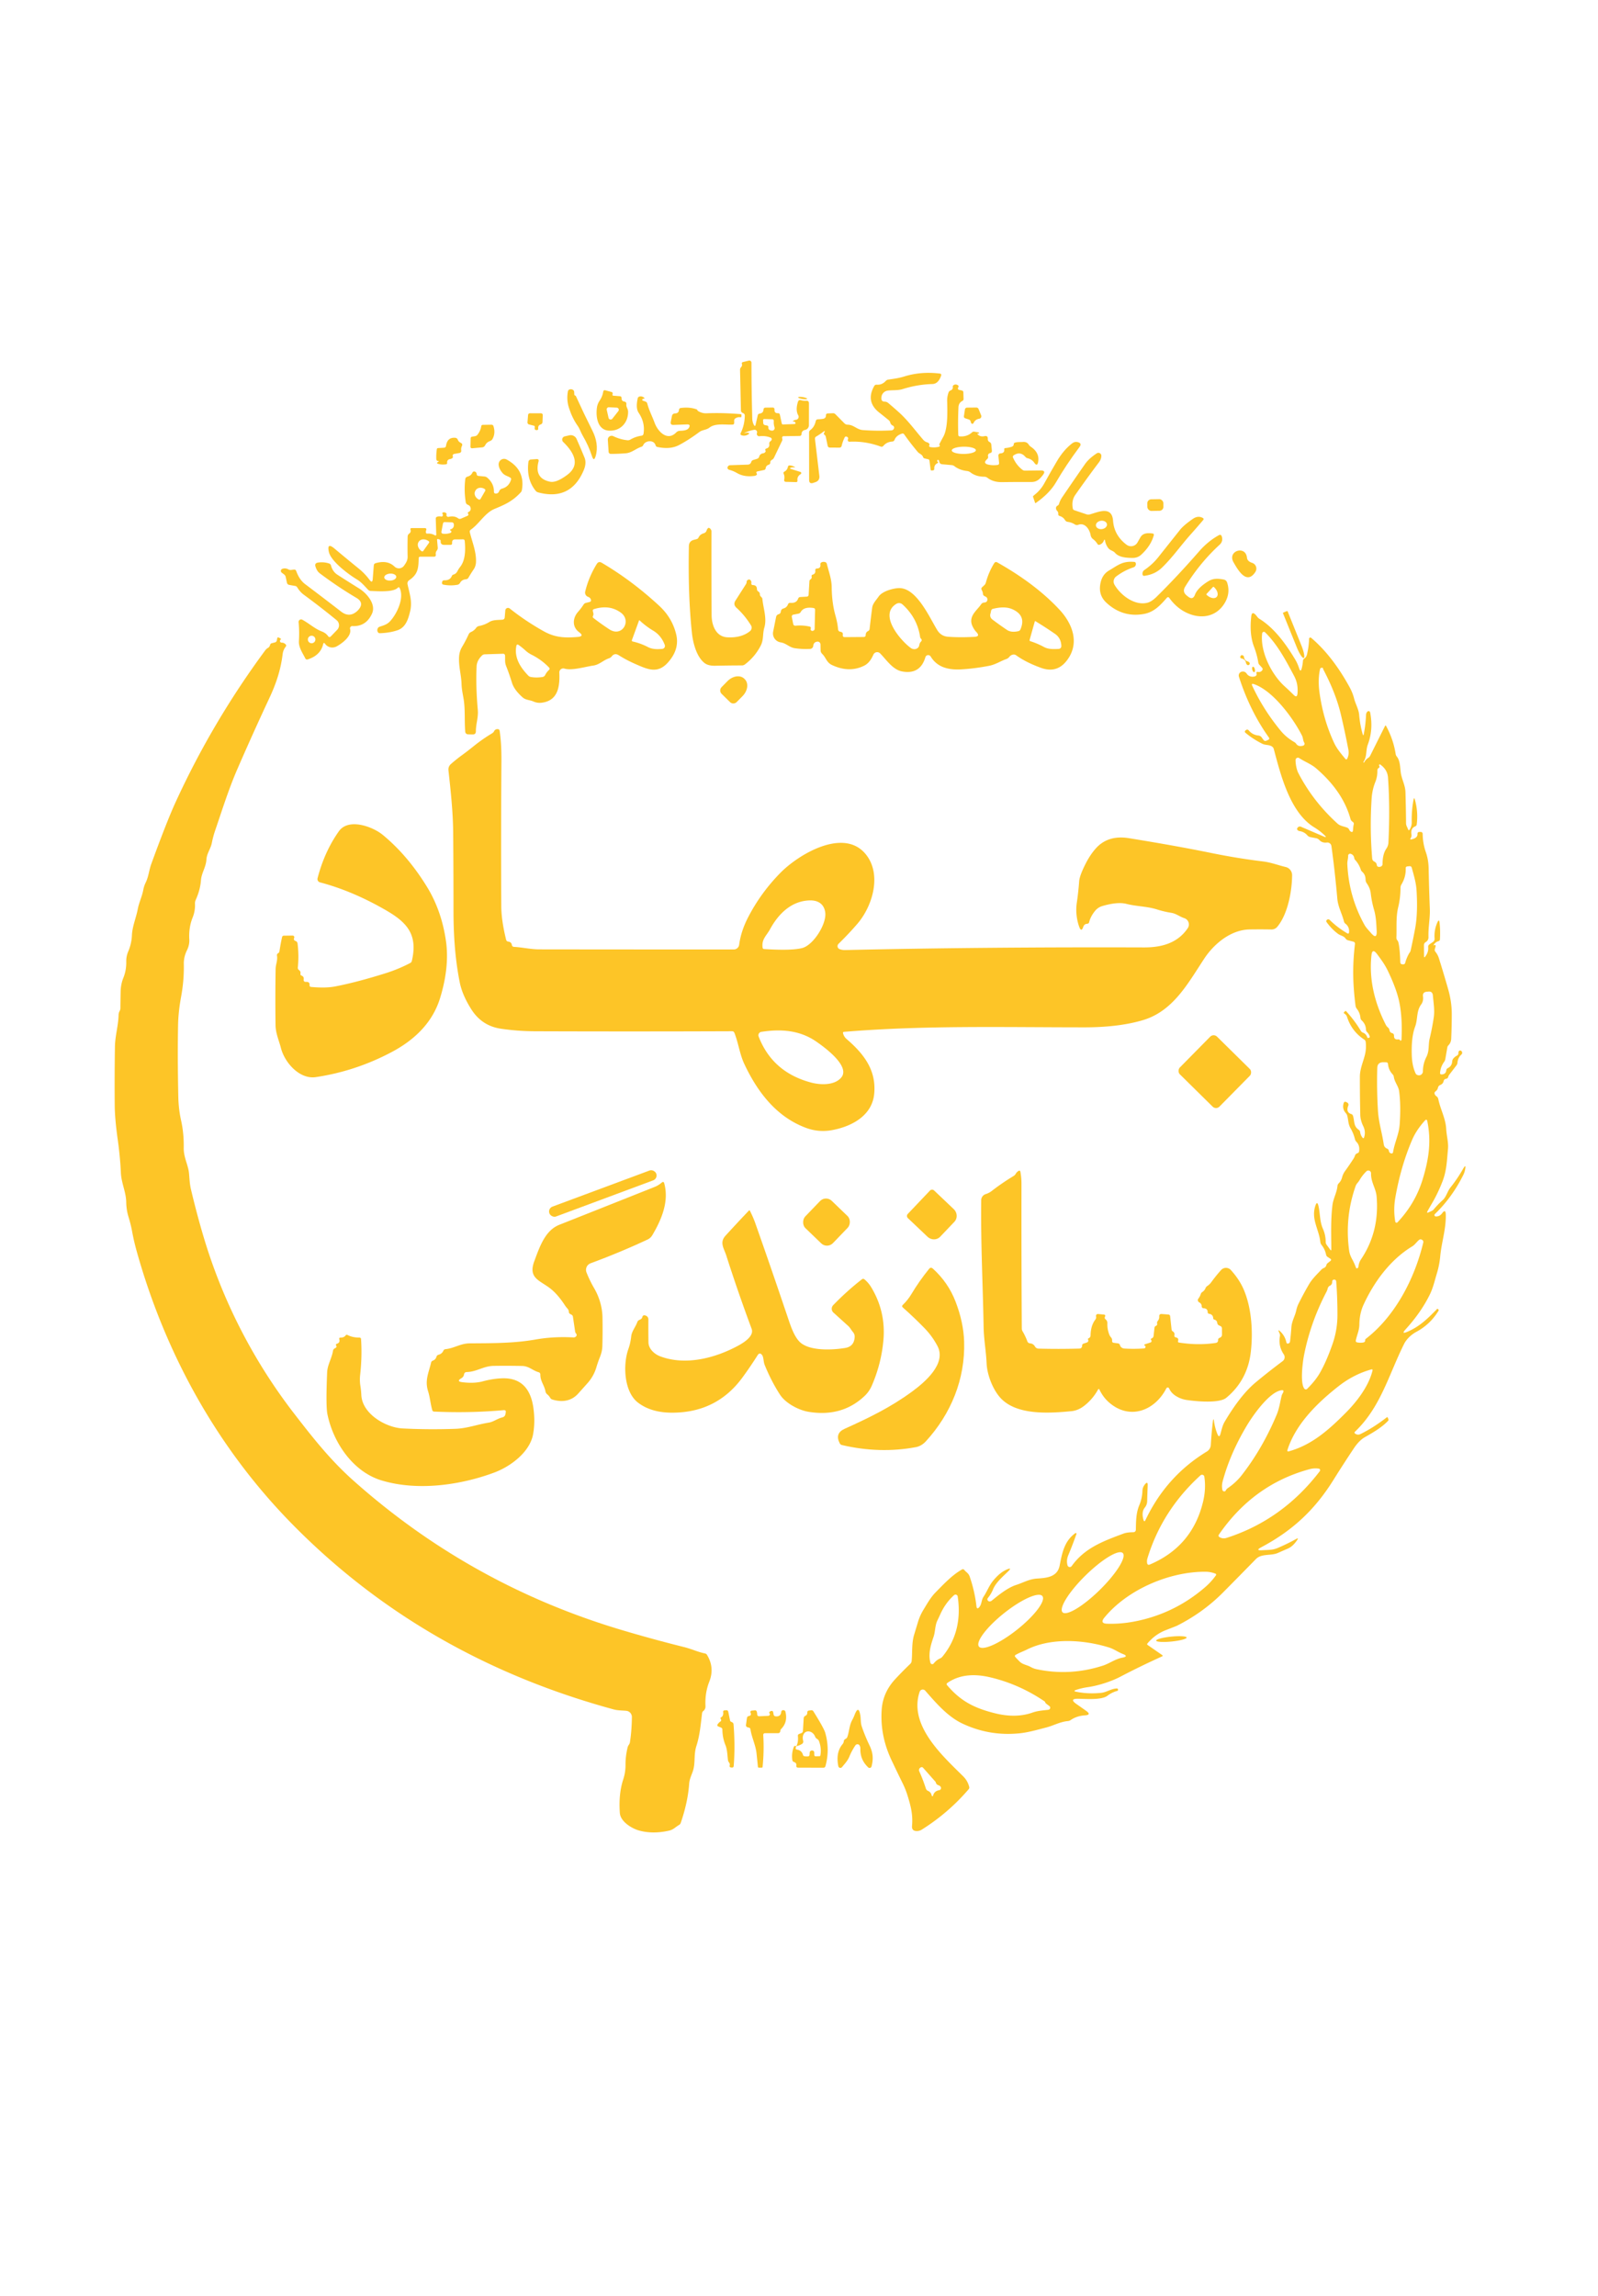 <?xml version="1.0" encoding="UTF-8" standalone="no"?>
<!DOCTYPE svg PUBLIC "-//W3C//DTD SVG 1.1//EN" "http://www.w3.org/Graphics/SVG/1.1/DTD/svg11.dtd">
<svg xmlns="http://www.w3.org/2000/svg" version="1.1" viewBox="0.00 0.00 557.00 800.00">
<path fill="#fdc527" d="
  M 259.97 150.84
  Q 260.39 150.75 260.77 150.83
  Q 261.45 150.96 260.87 151.33
  Q 259.69 152.07 258.53 151.69
  Q 257.90 151.48 258.19 150.88
  Q 259.55 148.11 259.60 144.84
  Q 259.61 144.24 259.07 143.99
  L 258.79 143.85
  Q 258.28 143.60 258.26 143.03
  L 257.95 128.88
  Q 257.94 128.35 258.30 127.97
  Q 258.78 127.45 258.60 126.82
  Q 258.45 126.28 259.00 126.15
  L 261.02 125.66
  A 0.74 0.74 0.0 0 1 261.93 126.38
  Q 261.95 136.36 262.21 145.86
  Q 262.24 147.07 262.78 148.08
  Q 263.18 148.82 263.37 148.00
  L 264.12 144.73
  Q 264.24 144.19 264.80 144.12
  Q 266.08 143.95 266.13 142.67
  A 0.65 0.65 0.0 0 1 266.78 142.04
  L 269.26 142.01
  Q 270.00 142.00 269.96 142.75
  Q 269.89 144.04 271.17 143.99
  Q 271.71 143.96 271.83 144.49
  L 272.49 147.55
  Q 272.57 147.93 272.95 147.91
  L 276.86 147.77
  Q 277.44 147.75 277.20 147.21
  Q 277.07 146.92 276.78 146.92
  Q 276.00 146.92 276.68 146.53
  Q 277.04 146.33 277.47 146.28
  A 1.05 1.04 71.5 0 0 278.24 144.73
  Q 277.22 142.93 278.13 140.03
  Q 278.39 139.22 279.21 139.46
  Q 280.07 139.71 280.98 139.65
  Q 281.97 139.58 281.97 140.58
  L 281.96 148.16
  A 1.69 1.68 84.1 0 1 280.62 149.81
  Q 279.44 150.06 279.38 151.23
  Q 279.35 151.91 278.67 151.92
  L 273.20 152.00
  Q 272.52 152.01 272.63 152.68
  L 272.69 153.02
  A 0.96 0.94 53.7 0 1 272.61 153.59
  L 269.81 159.44
  Q 269.57 159.96 269.07 160.23
  Q 268.49 160.54 268.49 161.15
  Q 268.49 161.75 267.93 161.94
  Q 266.98 162.26 266.88 163.18
  A 0.68 0.68 0.0 0 1 266.36 163.77
  L 264.10 164.25
  Q 263.37 164.40 263.78 165.03
  Q 263.98 165.33 263.59 165.60
  Q 263.32 165.79 262.99 165.83
  Q 259.45 166.33 256.89 164.84
  Q 255.59 164.08 254.13 163.70
  A 0.73 0.73 0.0 0 1 253.65 162.67
  Q 253.92 162.12 254.53 162.11
  Q 257.48 162.02 260.59 161.91
  Q 261.58 161.88 261.85 160.98
  Q 262.01 160.47 262.51 160.31
  L 263.91 159.87
  Q 264.46 159.69 264.62 159.14
  Q 264.90 158.12 266.01 157.95
  Q 266.59 157.87 266.85 157.34
  Q 266.92 157.20 266.84 157.06
  Q 266.53 156.48 267.16 156.29
  Q 268.31 155.93 268.14 154.68
  Q 268.07 154.19 268.43 153.86
  L 268.80 153.52
  A 0.61 0.61 0.0 0 0 268.61 152.50
  Q 266.74 151.76 264.75 152.01
  Q 264.18 152.08 263.90 151.59
  Q 263.71 151.26 263.84 150.92
  A 0.86 0.86 0.0 0 0 262.90 149.77
  Q 261.55 149.98 259.91 150.66
  Q 258.89 151.07 259.97 150.84
  Z
  M 267.82 148.92
  Q 267.75 149.96 269.07 150.06
  A 0.88 0.87 83.3 0 0 269.97 148.91
  Q 269.64 147.90 269.71 146.75
  Q 269.75 146.12 269.12 146.10
  L 266.48 146.02
  Q 265.96 146.00 265.98 146.52
  L 266.03 147.42
  A 0.78 0.78 0.0 0 0 266.67 148.15
  L 267.30 148.26
  Q 267.86 148.36 267.82 148.92
  Z"
/>
<path fill="#fdc527" d="
  M 340.75 151.32
  Q 341.65 152.32 343.14 151.99
  Q 344.38 151.71 344.31 152.97
  Q 344.28 153.69 344.92 154.03
  Q 345.47 154.32 345.53 154.94
  L 345.73 157.01
  Q 345.80 157.75 345.07 157.89
  Q 344.91 157.92 344.78 158.02
  Q 344.25 158.39 344.40 159.02
  Q 344.53 159.59 344.07 160.00
  Q 342.42 161.47 344.58 161.93
  Q 345.99 162.23 347.63 162.03
  Q 348.31 161.95 348.24 161.27
  L 348.00 158.80
  A 0.76 0.75 -4.0 0 1 348.72 157.98
  Q 350.19 157.91 350.04 156.59
  Q 349.99 156.18 350.40 156.14
  Q 351.51 156.05 352.59 155.70
  Q 353.34 155.45 353.36 154.75
  Q 353.37 154.39 353.70 154.27
  C 354.62 153.95 355.63 154.08 356.58 154.00
  Q 357.94 153.90 358.59 154.95
  Q 358.86 155.37 359.27 155.65
  Q 362.42 157.75 361.86 160.93
  Q 361.55 162.74 360.50 161.23
  Q 359.68 160.05 358.20 159.69
  Q 357.73 159.58 357.41 159.21
  Q 355.62 157.13 353.35 158.66
  Q 352.90 158.96 353.11 159.46
  Q 354.20 162.02 356.35 163.69
  Q 356.77 164.01 357.29 164.00
  L 362.71 163.94
  Q 364.76 163.92 363.50 165.54
  Q 363.06 166.12 362.53 166.67
  Q 361.30 167.97 359.52 167.96
  Q 354.44 167.94 349.20 168.01
  Q 346.18 168.04 344.17 166.49
  Q 343.69 166.13 343.08 166.12
  Q 340.23 166.11 338.32 164.65
  Q 337.76 164.21 337.06 164.13
  Q 334.46 163.83 332.69 162.46
  Q 332.27 162.13 331.74 162.08
  L 328.45 161.78
  Q 327.44 161.69 327.35 160.67
  Q 327.33 160.40 327.06 160.30
  Q 326.73 160.17 326.68 160.52
  Q 326.64 160.78 326.83 160.92
  Q 327.20 161.18 326.80 161.38
  Q 325.55 161.98 325.65 163.38
  A 0.50 0.50 0.0 0 1 325.18 163.92
  L 324.75 163.95
  A 0.34 0.33 -6.1 0 1 324.38 163.66
  L 323.97 160.53
  Q 323.92 160.14 323.53 160.04
  L 322.29 159.75
  Q 321.88 159.65 321.74 159.26
  C 321.38 158.27 320.49 158.20 319.85 157.44
  Q 317.24 154.33 315.17 151.37
  Q 314.86 150.94 314.36 151.11
  Q 312.39 151.78 311.82 153.24
  Q 311.60 153.82 310.98 153.87
  Q 309.06 154.00 307.92 155.36
  Q 307.53 155.82 306.96 155.61
  Q 301.53 153.63 296.10 153.93
  A 0.58 0.57 -79.1 0 1 295.55 153.11
  Q 295.82 152.51 295.22 152.21
  Q 294.66 151.93 294.38 152.50
  Q 293.69 153.95 293.39 155.30
  Q 293.24 155.99 292.54 155.99
  L 289.30 155.97
  Q 288.62 155.96 288.48 155.30
  L 287.85 152.24
  Q 287.74 151.75 287.34 151.46
  Q 287.03 151.24 287.23 150.90
  Q 287.89 149.76 286.84 150.55
  Q 285.73 151.39 284.49 152.12
  Q 284.00 152.41 284.07 152.98
  L 285.59 165.80
  Q 285.79 167.50 284.17 168.03
  L 283.47 168.27
  Q 282.03 168.74 282.03 167.22
  L 282.01 150.74
  Q 282.01 150.19 282.45 149.86
  Q 283.87 148.81 284.33 146.77
  Q 284.47 146.13 285.12 146.11
  Q 286.00 146.08 286.85 145.95
  Q 287.90 145.78 287.90 144.72
  Q 287.90 144.10 288.52 144.07
  L 290.34 144.00
  Q 290.83 143.98 291.18 144.33
  L 294.36 147.54
  A 1.54 1.50 67.4 0 0 295.41 147.99
  C 297.60 148.01 298.62 149.69 300.71 149.86
  Q 305.39 150.23 310.65 149.98
  Q 311.38 149.95 311.62 149.24
  A 0.76 0.75 -68.5 0 0 311.23 148.33
  Q 310.50 147.99 310.30 147.24
  Q 310.17 146.74 309.77 146.41
  Q 308.13 145.07 306.50 143.79
  Q 301.64 139.98 304.71 134.53
  Q 305.01 134.00 305.62 134.05
  Q 307.40 134.19 308.73 132.76
  Q 309.09 132.36 309.62 132.28
  C 311.57 131.99 313.22 131.80 315.22 131.18
  Q 321.00 129.38 327.56 130.17
  Q 328.25 130.25 328.03 130.91
  C 327.57 132.30 326.69 133.78 325.01 133.82
  Q 319.79 133.96 314.61 135.59
  C 312.90 136.12 311.15 135.88 309.41 136.12
  A 2.53 2.53 0.0 0 0 307.25 138.22
  Q 306.97 139.95 308.32 139.96
  Q 309.04 139.96 309.59 140.42
  Q 311.54 142.06 313.37 143.71
  C 316.45 146.48 319.07 150.08 321.76 153.20
  Q 322.40 153.94 323.21 154.15
  Q 323.76 154.29 323.98 154.81
  Q 324.03 154.95 323.96 155.07
  Q 323.64 155.67 324.31 155.80
  Q 325.76 156.06 327.23 155.69
  Q 327.54 155.61 327.60 155.30
  Q 327.62 155.16 327.47 155.07
  Q 327.32 154.99 327.40 154.83
  Q 328.05 153.52 328.78 152.23
  C 330.45 149.25 330.23 143.26 330.14 139.77
  Q 330.10 138.29 330.61 136.81
  Q 330.80 136.26 331.34 136.05
  Q 332.22 135.71 332.10 134.79
  Q 332.06 134.45 332.33 134.25
  Q 332.93 133.78 333.70 134.13
  Q 334.39 134.45 333.97 135.07
  Q 333.87 135.22 333.89 135.39
  Q 333.94 135.79 334.33 135.87
  L 335.24 136.07
  Q 335.77 136.19 335.79 136.73
  L 335.86 138.99
  Q 335.88 139.49 335.44 139.71
  Q 334.15 140.37 334.08 141.92
  Q 333.85 147.13 334.02 151.55
  Q 334.04 152.03 334.53 152.07
  Q 337.07 152.25 338.79 150.68
  Q 339.16 150.34 339.65 150.43
  L 341.02 150.67
  Q 341.39 150.73 341.17 151.03
  Q 341.05 151.19 340.88 151.13
  Q 340.46 151.00 340.75 151.32
  Z
  M 340.15 156.883
  A 4.20 1.26 -0.5 0 0 335.939 155.66
  A 4.20 1.26 -0.5 0 0 331.75 156.957
  A 4.20 1.26 -0.5 0 0 335.961 158.18
  A 4.20 1.26 -0.5 0 0 340.15 156.883
  Z"
/>
<path fill="#fdc527" d="
  M 200.46 137.82
  Q 200.67 137.89 200.76 138.09
  Q 203.55 144.23 206.49 150.07
  C 207.91 152.88 208.51 155.99 207.61 158.98
  Q 207.00 160.98 206.35 158.99
  Q 205.14 155.27 203.14 151.86
  C 202.42 150.63 202.10 149.44 201.40 148.45
  Q 199.46 145.72 198.30 142.08
  Q 197.41 139.30 197.95 136.36
  Q 198.03 135.92 198.44 135.74
  Q 199.06 135.48 199.65 135.81
  Q 200.11 136.07 200.14 136.60
  L 200.18 137.47
  Q 200.20 137.74 200.46 137.82
  Z"
/>
<path fill="#fdc527" d="
  M 213.75 137.88
  L 216.00 138.06
  Q 216.70 138.11 216.67 138.81
  Q 216.63 139.77 217.60 139.93
  Q 218.43 140.07 218.32 140.91
  C 218.20 141.87 218.92 142.40 218.93 143.46
  C 218.99 147.27 216.23 150.31 212.23 150.06
  C 208.23 149.82 207.63 145.17 208.07 142.02
  Q 208.25 140.73 209.02 139.59
  Q 209.97 138.20 210.25 136.53
  Q 210.36 135.84 211.03 136.02
  L 213.14 136.59
  Q 213.56 136.70 213.56 137.13
  Q 213.56 137.30 213.49 137.47
  A 0.31 0.30 13.6 0 0 213.75 137.88
  Z
  M 212.12 145.61
  A 0.75 0.75 0.0 0 0 213.44 145.91
  L 215.52 143.27
  A 0.75 0.75 0.0 0 0 214.97 142.05
  L 212.26 141.91
  A 0.75 0.75 0.0 0 0 211.49 142.83
  L 212.12 145.61
  Z"
/>
<path fill="#fdc527" d="
  M 243.37 143.26
  Q 244.77 144.08 246.24 144.02
  Q 251.92 143.79 258.13 144.32
  Q 258.48 144.35 258.45 144.71
  L 258.40 145.18
  Q 258.38 145.46 258.10 145.41
  Q 257.22 145.24 256.37 145.76
  Q 255.89 146.05 255.90 146.61
  L 255.91 147.34
  Q 255.92 147.93 255.33 147.96
  C 252.83 148.08 249.35 147.40 247.32 148.99
  C 246.15 149.89 244.86 149.73 243.76 150.55
  Q 240.04 153.32 236.70 155.08
  Q 233.60 156.72 229.13 155.75
  Q 228.65 155.65 228.51 155.17
  C 227.94 153.15 224.92 153.45 224.21 155.10
  A 1.07 1.06 -87.3 0 1 223.57 155.69
  C 221.61 156.33 220.24 157.77 218.14 157.95
  Q 215.49 158.17 212.87 158.16
  A 0.74 0.74 0.0 0 1 212.14 157.47
  L 211.86 153.27
  A 1.33 1.33 0.0 0 1 213.76 151.99
  Q 216.19 153.16 218.70 153.41
  Q 219.25 153.46 219.73 153.18
  Q 221.49 152.14 223.58 151.83
  Q 224.22 151.74 224.31 151.11
  Q 224.91 147.24 222.64 143.89
  C 221.66 142.45 221.95 140.43 222.27 138.84
  Q 222.36 138.37 222.81 138.21
  Q 223.57 137.95 224.36 138.46
  Q 225.00 138.88 224.24 138.96
  Q 224.01 138.98 223.92 139.16
  Q 223.74 139.49 224.10 139.62
  L 224.95 139.92
  Q 225.48 140.10 225.62 140.64
  C 226.26 143.07 227.35 145.07 228.20 147.40
  C 229.24 150.24 232.57 153.94 235.70 150.69
  A 1.93 1.91 20.1 0 1 236.94 150.12
  C 237.95 150.07 239.56 150.06 240.14 149.05
  Q 240.83 147.85 239.46 147.90
  L 234.74 148.07
  Q 233.59 148.11 233.81 146.98
  L 234.20 145.02
  Q 234.39 144.09 235.34 144.06
  Q 236.58 144.03 236.67 142.81
  A 0.69 0.69 0.0 0 1 237.27 142.17
  Q 240.40 141.76 242.81 142.65
  Q 242.99 142.71 243.06 142.89
  Q 243.15 143.13 243.37 143.26
  Z"
/>
<ellipse fill="#fdc527" cx="0.00" cy="0.00" transform="translate(279.77,138.71) rotate(9.3)" rx="1.59" ry="0.34"/>
<path fill="#fdc527" d="
  M 337.69 146.17
  L 336.49 145.78
  Q 335.90 145.59 335.99 144.98
  L 336.34 142.67
  A 0.75 0.75 0.0 0 1 337.07 142.04
  L 340.25 142.01
  Q 340.88 142.00 341.12 142.59
  L 341.99 144.74
  A 0.86 0.85 -16.0 0 1 341.34 145.91
  Q 339.91 146.14 339.35 147.40
  A 0.46 0.46 0.0 0 1 338.52 147.43
  Q 338.39 147.19 338.34 146.92
  A 0.96 0.96 0.0 0 0 337.69 146.17
  Z"
/>
<path fill="#fdc527" d="
  M 186.12 148.35
  L 184.40 147.91
  A 0.73 0.72 -80.9 0 1 183.86 147.16
  L 184.06 144.69
  Q 184.11 144.01 184.80 144.01
  L 188.49 144.02
  Q 189.20 144.02 189.18 144.74
  L 189.09 147.09
  A 0.89 0.88 82.4 0 1 188.49 147.89
  Q 187.48 148.22 187.60 149.32
  Q 187.66 149.82 187.17 149.87
  Q 187.00 149.89 186.83 149.86
  Q 186.32 149.75 186.36 149.24
  L 186.40 148.74
  A 0.38 0.38 0.0 0 0 186.12 148.35
  Z"
/>
<path fill="#fdc527" d="
  M 166.47 151.45
  Q 167.52 150.07 167.75 148.51
  Q 167.82 148.05 168.28 148.05
  L 171.30 148.00
  Q 171.83 147.99 172.00 148.49
  Q 172.79 150.93 171.69 152.93
  Q 171.39 153.49 170.79 153.69
  Q 169.61 154.08 169.08 155.20
  Q 168.77 155.83 168.08 155.89
  L 164.63 156.21
  Q 163.98 156.27 163.99 155.62
  L 164.06 152.72
  Q 164.07 152.25 164.53 152.17
  L 165.56 152.00
  Q 166.13 151.91 166.47 151.45
  Z"
/>
<path fill="#fdc527" d="
  M 196.30 154.00
  A 1.15 1.15 0.0 0 1 196.85 152.06
  L 198.44 151.70
  A 2.23 2.22 -18.4 0 1 200.97 152.96
  Q 202.54 156.51 203.75 159.48
  Q 204.52 161.39 203.42 163.96
  Q 198.87 174.60 187.57 171.58
  Q 187.05 171.44 186.71 171.02
  Q 183.42 166.99 184.19 160.93
  A 0.93 0.93 0.0 0 1 185.05 160.12
  L 187.00 159.98
  Q 187.95 159.91 187.71 160.83
  Q 186.18 166.68 191.67 167.85
  C 193.63 168.27 196.00 166.73 197.62 165.55
  Q 203.65 161.15 196.30 154.00
  Z"
/>
<path fill="#fdc527" d="
  M 152.79 160.60
  Q 152.48 160.69 152.26 160.45
  Q 152.09 160.25 152.08 159.99
  Q 152.01 158.29 152.26 156.55
  Q 152.32 156.16 152.70 156.14
  L 154.73 156.02
  Q 155.38 155.98 155.47 155.34
  Q 155.93 152.33 158.66 152.56
  Q 159.33 152.62 159.58 153.25
  Q 159.86 153.96 160.63 154.33
  Q 161.35 154.67 161.01 155.40
  Q 160.64 156.17 160.77 156.98
  A 0.76 0.75 -9.9 0 1 160.15 157.85
  L 158.30 158.18
  A 0.63 0.63 0.0 0 0 157.83 159.04
  Q 157.97 159.40 157.66 159.64
  Q 157.31 159.90 156.92 159.96
  Q 155.72 160.17 155.86 161.36
  A 0.38 0.38 0.0 0 1 155.55 161.77
  Q 154.02 162.04 152.69 161.61
  Q 151.99 161.39 152.63 161.03
  Q 152.80 160.93 152.91 160.75
  A 0.10 0.10 0.0 0 0 152.79 160.60
  Z"
/>
<path fill="#fdc527" d="
  M 363.93 168.56
  Q 366.09 164.64 368.38 160.75
  Q 370.71 156.78 373.75 154.46
  Q 374.67 153.76 375.77 154.09
  Q 377.20 154.52 376.30 155.72
  Q 371.58 162.04 368.09 168.06
  Q 365.84 171.93 360.99 175.31
  Q 360.86 175.40 360.80 175.25
  L 360.07 173.10
  Q 360.01 172.93 360.16 172.81
  Q 362.66 170.87 363.93 168.56
  Z"
/>
<path fill="#fdc527" d="
  M 384.75 188.41
  Q 384.37 189.41 383.31 189.81
  Q 382.81 190.00 382.53 189.55
  Q 381.91 188.56 381.02 187.89
  A 2.22 2.21 13.4 0 1 380.15 186.48
  C 379.80 184.44 378.15 182.01 375.85 182.87
  Q 375.21 183.11 374.64 182.74
  Q 373.54 182.04 372.18 181.85
  A 1.32 1.32 0.0 0 1 371.22 181.23
  Q 370.59 180.18 369.33 179.79
  Q 368.81 179.63 368.86 179.09
  Q 368.92 178.46 368.46 178.00
  Q 368.02 177.55 368.09 176.93
  Q 368.15 176.42 368.65 176.18
  A 0.93 0.90 86.5 0 0 369.12 175.63
  Q 369.49 174.38 370.21 173.32
  Q 374.08 167.62 378.12 161.81
  C 379.25 160.19 380.66 159.06 382.28 157.97
  A 1.04 1.03 -16.3 0 1 383.89 158.85
  Q 383.86 160.03 383.05 161.10
  Q 378.76 166.78 374.80 172.46
  Q 373.43 174.42 373.93 177.17
  Q 374.02 177.65 374.47 177.80
  L 378.58 179.18
  Q 379.30 179.43 380.03 179.21
  C 382.92 178.38 387.58 176.22 387.97 181.46
  Q 388.34 186.53 392.66 189.81
  A 2.59 2.58 33.7 0 0 396.47 189.05
  Q 396.99 188.13 397.54 187.18
  C 398.42 185.66 400.26 185.68 401.77 185.91
  Q 402.31 185.99 402.16 186.53
  Q 401.17 190.17 397.80 193.28
  Q 396.54 194.44 394.74 194.42
  C 392.74 194.40 390.07 194.26 388.69 192.68
  C 387.93 191.81 386.98 191.90 386.25 190.92
  Q 385.43 189.82 385.18 188.45
  Q 385.03 187.66 384.75 188.41
  Z
  M 385.835 182.681
  A 1.93 1.46 -7.1 0 0 383.74 181.471
  A 1.93 1.46 -7.1 0 0 382.005 183.159
  A 1.93 1.46 -7.1 0 0 384.101 184.369
  A 1.93 1.46 -7.1 0 0 385.835 182.681
  Z"
/>
<path fill="#fdc527" d="
  M 152.07 186.30
  L 151.89 180.77
  Q 151.87 180.20 152.42 180.04
  Q 153.05 179.86 153.74 179.98
  Q 154.37 180.08 154.36 179.45
  Q 154.35 179.26 154.26 179.10
  Q 154.00 178.64 154.51 178.55
  Q 155.08 178.45 155.49 178.79
  A 0.52 0.51 30.5 0 1 155.64 179.34
  Q 155.49 179.74 155.94 180.03
  A 0.58 0.55 52.5 0 0 156.38 180.10
  Q 158.36 179.64 159.71 180.63
  Q 160.16 180.95 160.67 180.73
  L 162.97 179.74
  A 0.49 0.48 -29.2 0 0 163.18 179.02
  Q 163.09 178.89 163.07 178.74
  Q 163.05 178.54 163.23 178.46
  Q 164.31 177.97 164.00 176.83
  A 1.28 1.25 -84.5 0 0 163.38 176.06
  L 162.95 175.84
  Q 162.43 175.57 162.34 174.99
  Q 161.70 171.03 162.17 166.99
  Q 162.26 166.27 162.97 166.08
  Q 164.18 165.76 164.68 164.67
  A 0.66 0.65 20.0 0 1 165.45 164.32
  Q 166.10 164.51 166.15 165.19
  Q 166.18 165.78 166.78 165.84
  L 168.84 166.04
  Q 169.43 166.10 169.87 166.48
  Q 172.21 168.50 172.17 171.37
  Q 172.17 171.93 172.73 171.98
  Q 173.64 172.06 173.99 171.17
  A 1.50 1.48 -86.3 0 1 175.00 170.27
  Q 177.34 169.63 178.11 167.22
  Q 178.29 166.69 177.80 166.40
  C 176.88 165.86 175.90 165.69 175.17 164.84
  Q 173.89 163.35 173.81 161.90
  A 1.90 1.89 -77.3 0 1 176.60 160.13
  Q 183.11 163.66 181.92 170.70
  Q 181.84 171.22 181.48 171.61
  C 178.62 174.70 176.00 175.83 172.39 177.33
  C 169.01 178.74 167.10 182.47 164.10 184.58
  Q 163.63 184.91 163.76 185.47
  C 164.56 188.79 166.00 192.09 165.92 195.68
  Q 165.89 197.26 165.07 198.46
  Q 164.11 199.87 163.29 201.30
  Q 163.00 201.80 162.43 201.85
  Q 160.99 201.97 160.34 203.13
  Q 160.04 203.67 159.42 203.78
  Q 157.02 204.21 154.52 203.73
  A 0.59 0.58 -79.2 0 1 154.06 203.04
  L 154.12 202.76
  A 0.69 0.68 6.4 0 1 154.82 202.21
  Q 156.84 202.30 157.49 200.72
  A 0.86 0.85 3.5 0 1 158.06 200.22
  Q 158.96 199.96 159.41 199.10
  Q 159.85 198.23 160.44 197.48
  C 162.29 195.11 162.25 191.37 161.99 188.54
  Q 161.93 187.92 161.31 187.94
  Q 160.00 187.98 158.70 187.97
  Q 157.49 187.96 157.59 189.21
  Q 157.64 189.87 156.98 189.87
  Q 155.98 189.86 154.89 189.87
  Q 153.51 189.88 153.60 188.58
  Q 153.63 188.14 153.21 188.01
  L 152.79 187.87
  Q 152.31 187.72 152.35 188.22
  L 152.58 190.83
  Q 152.62 191.38 152.28 191.82
  Q 151.78 192.46 151.89 193.20
  Q 152.02 193.99 151.22 193.99
  L 146.51 193.99
  Q 145.96 193.99 145.94 194.54
  C 145.85 198.04 145.71 200.09 142.61 202.19
  A 1.34 1.34 0.0 0 0 142.05 203.57
  C 142.73 206.80 143.79 209.56 142.95 213.04
  C 142.27 215.89 141.37 218.65 138.55 219.62
  Q 135.89 220.53 132.42 220.65
  Q 131.95 220.67 131.71 220.27
  Q 131.39 219.74 131.60 219.12
  Q 131.79 218.58 132.32 218.40
  C 133.72 217.92 134.90 217.64 135.96 216.49
  C 138.24 214.04 140.97 208.58 139.34 204.98
  Q 139.07 204.38 138.61 204.85
  C 137.02 206.45 131.53 206.01 129.25 205.93
  Q 128.68 205.91 128.29 205.49
  C 127.09 204.24 125.94 202.84 124.43 201.93
  C 121.49 200.16 115.36 195.62 114.63 192.31
  Q 113.87 188.88 116.57 191.14
  Q 120.62 194.54 125.02 198.11
  Q 127.17 199.85 128.84 202.09
  Q 129.80 203.37 129.92 201.78
  L 130.29 197.02
  Q 130.34 196.42 130.93 196.25
  Q 135.05 195.06 137.51 197.43
  A 2.20 2.20 0.0 0 0 140.83 197.12
  C 141.54 196.12 142.10 195.27 142.08 193.98
  Q 142.01 190.49 142.09 186.97
  A 1.29 1.28 -17.8 0 1 142.62 185.95
  Q 143.35 185.43 143.09 184.62
  Q 142.90 184.02 143.53 184.02
  L 147.98 184.02
  Q 148.82 184.02 148.54 184.81
  Q 148.39 185.22 148.47 185.62
  Q 148.55 185.98 148.92 185.95
  Q 150.32 185.81 151.65 186.56
  A 0.28 0.28 0.0 0 0 152.07 186.30
  Z
  M 167.49 173.87
  L 169.11 171.06
  A 0.48 0.48 0.0 0 0 168.93 170.40
  L 168.79 170.32
  A 2.34 2.00 29.9 0 0 165.77 170.89
  L 165.67 171.06
  A 2.34 2.00 29.9 0 0 166.70 173.96
  L 166.84 174.04
  A 0.48 0.48 0.0 0 0 167.49 173.87
  Z
  M 157.12 184.45
  Q 158.36 183.99 158.19 182.64
  A 0.75 0.74 86.3 0 0 157.47 182.00
  L 155.05 181.93
  Q 154.50 181.92 154.40 182.46
  L 153.87 185.20
  Q 153.74 185.90 154.44 185.98
  Q 155.76 186.14 156.97 185.71
  Q 157.36 185.57 157.31 185.16
  Q 157.29 184.96 157.11 184.89
  Q 156.57 184.65 157.12 184.45
  Z
  M 147.53 191.98
  L 149.53 189.16
  A 0.40 0.40 0.0 0 0 149.44 188.60
  L 149.35 188.54
  A 2.63 2.09 35.4 0 0 145.99 188.72
  L 145.95 188.78
  A 2.63 2.09 35.4 0 0 146.88 192.01
  L 146.97 192.07
  A 0.40 0.40 0.0 0 0 147.53 191.98
  Z
  M 138.116 200.969
  A 2.09 1.22 -3.6 0 0 135.953 199.882
  A 2.09 1.22 -3.6 0 0 133.944 201.231
  A 2.09 1.22 -3.6 0 0 136.107 202.318
  A 2.09 1.22 -3.6 0 0 138.116 200.969
  Z"
/>
<path fill="#fdc527" d="
  M 275.84 163.47
  L 278.99 164.45
  A 0.42 0.42 0.0 0 1 279.09 165.21
  Q 277.78 166.02 277.96 167.42
  Q 278.04 168.01 277.44 168.00
  L 273.99 167.91
  Q 273.19 167.88 273.35 167.10
  Q 273.57 166.01 273.14 165.04
  A 0.51 0.50 64.0 0 1 273.36 164.38
  Q 274.40 163.83 274.63 162.69
  Q 274.74 162.14 275.30 162.19
  Q 276.21 162.26 276.92 162.70
  Q 277.36 162.97 276.85 162.88
  Q 276.34 162.80 275.85 162.92
  Q 274.89 163.17 275.84 163.47
  Z"
/>
<rect fill="#fdc527" x="-2.80" y="-2.03" transform="translate(402.71,175.99) rotate(-1.0)" width="5.60" height="4.06" rx="1.40"/>
<path fill="#fdc527" d="
  M 414.93 186.33
  C 411.53 190.14 408.66 194.30 404.99 197.83
  Q 402.54 200.18 398.90 200.65
  Q 398.31 200.73 398.24 200.14
  Q 398.11 199.15 398.94 198.59
  Q 401.74 196.68 403.78 194.10
  Q 407.56 189.33 411.31 184.63
  Q 412.58 183.03 415.71 180.86
  C 416.92 180.02 418.05 179.82 419.30 180.52
  A 0.43 0.43 0.0 0 1 419.42 181.17
  Q 417.24 183.74 414.93 186.33
  Z"
/>
<path fill="#fdc527" d="
  M 265.23 207.91
  Q 265.35 208.03 265.46 208.15
  Q 265.71 208.40 265.74 208.75
  C 266.06 212.02 267.38 215.50 266.41 218.72
  C 265.77 220.87 266.24 222.89 265.16 224.97
  Q 263.16 228.87 259.67 231.51
  Q 259.19 231.88 258.58 231.88
  Q 254.37 231.88 249.29 231.99
  Q 246.88 232.04 245.61 231.07
  C 242.75 228.89 241.54 223.94 241.18 220.61
  Q 239.78 207.51 240.12 190.32
  Q 240.16 188.54 241.88 188.11
  L 242.78 187.88
  Q 243.28 187.76 243.50 187.29
  Q 244.03 186.17 245.32 185.82
  C 245.78 185.69 246.19 185.28 246.32 184.81
  Q 246.40 184.50 246.60 184.25
  Q 246.92 183.87 247.11 183.94
  A 1.37 1.36 10.8 0 1 247.99 185.23
  Q 247.95 199.69 248.04 214.36
  C 248.06 217.83 249.50 221.86 253.52 222.08
  Q 258.43 222.35 261.42 219.93
  A 1.55 1.55 0.0 0 0 261.76 217.91
  Q 259.57 214.37 256.69 211.77
  Q 255.47 210.66 256.36 209.28
  L 260.01 203.56
  Q 260.23 203.21 260.25 202.80
  Q 260.26 202.25 260.76 202.02
  Q 261.30 201.77 261.66 202.25
  Q 261.97 202.65 261.89 203.18
  Q 261.79 203.86 262.47 203.88
  Q 263.81 203.94 263.83 205.26
  Q 263.84 205.84 264.35 206.15
  Q 264.86 206.46 264.86 207.05
  Q 264.86 207.56 265.23 207.91
  Z"
/>
<path fill="#fdc527" d="
  M 406.76 208.27
  C 404.49 210.86 402.29 213.30 398.74 213.94
  Q 391.39 215.28 385.71 210.09
  Q 382.65 207.31 383.63 203.00
  Q 384.28 200.14 386.53 198.82
  C 389.70 196.96 391.22 195.44 395.40 195.81
  A 0.55 0.55 0.0 0 1 395.88 196.23
  Q 396.00 196.74 395.75 197.17
  Q 395.54 197.55 395.14 197.68
  Q 391.86 198.75 389.04 200.89
  A 2.21 2.21 0.0 0 0 388.47 203.76
  C 390.54 207.34 395.44 211.16 399.93 210.04
  Q 401.39 209.68 403.16 207.94
  Q 410.42 200.78 417.93 192.17
  Q 421.09 188.54 424.95 186.44
  A 0.60 0.60 0.0 0 1 425.80 186.76
  Q 426.47 188.58 425.08 189.85
  Q 418.25 196.10 413.11 204.43
  Q 412.01 206.22 413.65 207.52
  Q 413.85 207.69 414.13 207.90
  Q 415.77 209.21 416.51 207.25
  Q 417.40 204.89 421.11 202.58
  C 422.91 201.46 424.54 201.58 426.50 201.94
  Q 427.43 202.11 427.73 203.01
  Q 428.96 206.70 426.85 210.19
  C 424.22 214.54 419.51 215.75 414.77 214.01
  Q 410.49 212.43 407.53 208.31
  A 0.49 0.49 0.0 0 0 406.76 208.27
  Z
  M 422.79 204.55
  L 420.55 206.97
  A 0.21 0.21 0.0 0 0 420.56 207.26
  L 420.67 207.36
  A 2.94 1.86 42.9 0 0 424.09 208.00
  L 424.09 208.00
  A 2.94 1.86 42.9 0 0 423.20 204.64
  L 423.09 204.54
  A 0.21 0.21 0.0 0 0 422.79 204.55
  Z"
/>
<path fill="#fdc527" d="
  M 435.37 195.60
  Q 435.85 195.96 436.42 196.13
  A 2.11 2.10 -65.3 0 1 437.58 199.29
  C 434.50 204.05 431.41 198.46 429.96 195.94
  C 427.68 191.98 434.17 189.88 434.64 194.32
  A 1.82 1.81 15.5 0 0 435.37 195.60
  Z"
/>
<path fill="#fdc527" d="
  M 201.33 221.96
  Q 203.83 221.75 201.81 220.26
  C 199.41 218.48 199.56 215.40 201.46 213.24
  Q 202.54 212.02 203.43 210.65
  Q 203.70 210.23 204.19 210.10
  L 205.51 209.77
  Q 206.15 209.60 205.97 208.97
  Q 205.75 208.24 205.01 207.99
  A 1.57 1.57 0.0 0 1 203.98 206.13
  Q 205.22 201.03 208.00 196.54
  Q 208.66 195.47 209.75 196.11
  Q 220.28 202.31 229.78 211.10
  Q 234.30 215.28 235.69 221.04
  Q 236.96 226.30 232.74 230.94
  C 229.21 234.83 225.78 233.26 221.77 231.52
  Q 218.38 230.05 215.68 228.33
  Q 214.23 227.41 213.18 228.77
  A 1.84 1.74 -79.2 0 1 212.36 229.36
  C 210.25 230.05 209.01 231.61 206.78 231.93
  C 203.98 232.33 199.36 233.76 196.74 232.98
  A 1.38 1.38 0.0 0 0 194.96 234.37
  C 195.17 239.17 194.56 244.24 188.67 244.89
  Q 187.28 245.04 185.91 244.44
  C 184.60 243.86 183.25 243.99 182.14 242.99
  Q 179.21 240.38 178.46 237.93
  Q 177.57 235.01 176.39 232.01
  C 175.90 230.76 176.12 229.76 176.04 228.49
  Q 176.00 227.79 175.30 227.81
  L 168.94 228.01
  Q 168.40 228.03 168.01 228.41
  Q 166.21 230.18 166.13 232.19
  Q 165.81 239.21 166.54 247.38
  C 166.77 250.00 165.88 252.23 165.87 254.82
  Q 165.87 255.96 164.73 255.93
  L 163.11 255.89
  A 0.99 0.97 88.4 0 1 162.16 254.98
  C 161.85 251.23 162.20 247.28 161.60 243.59
  C 161.31 241.86 160.93 240.17 160.88 238.41
  C 160.78 235.16 159.84 232.27 160.01 228.99
  Q 160.11 227.01 161.06 225.42
  Q 162.32 223.31 163.35 221.05
  Q 163.60 220.49 164.16 220.24
  Q 165.28 219.74 165.95 218.80
  A 1.64 1.61 12.0 0 1 166.99 218.14
  Q 168.93 217.76 170.52 216.77
  C 171.86 215.93 173.56 216.08 175.10 215.94
  Q 175.87 215.87 175.93 215.11
  L 176.13 212.71
  A 0.95 0.95 0.0 0 1 177.67 212.04
  Q 183.14 216.39 189.43 219.92
  C 193.51 222.22 196.91 222.32 201.33 221.96
  Z
  M 206.70 214.62
  Q 206.48 215.06 206.84 215.34
  Q 209.51 217.42 212.41 219.31
  C 216.83 222.18 220.25 216.33 216.43 213.51
  Q 212.46 210.58 207.06 212.25
  Q 206.52 212.41 206.65 212.96
  L 206.82 213.69
  Q 206.93 214.18 206.70 214.62
  Z
  M 222.73 216.26
  L 220.25 223.07
  A 0.35 0.35 0.0 0 0 220.50 223.53
  Q 223.29 224.15 225.87 225.49
  C 227.42 226.30 229.14 226.26 230.84 226.12
  A 1.03 1.03 0.0 0 0 231.71 224.74
  Q 230.48 221.44 227.67 219.76
  Q 225.09 218.21 222.96 216.20
  Q 222.81 216.05 222.73 216.26
  Z
  M 180.81 224.78
  Q 180.13 224.29 179.97 225.12
  C 179.21 229.18 181.33 232.52 184.15 235.44
  Q 184.52 235.82 185.05 235.91
  Q 186.99 236.24 189.04 235.92
  Q 189.74 235.81 190.05 235.18
  Q 190.51 234.24 191.31 233.50
  Q 191.80 233.06 191.35 232.59
  Q 188.79 229.90 185.26 228.13
  Q 184.13 227.56 183.18 226.70
  Q 182.09 225.69 180.81 224.78
  Z"
/>
<path fill="#fdc527" d="
  M 340.30 220.22
  Q 339.57 219.46 339.02 218.32
  Q 338.47 217.19 338.54 216.14
  C 338.69 213.84 340.80 212.34 342.02 210.53
  A 1.31 1.30 -74.4 0 1 343.01 209.97
  Q 344.17 209.91 344.17 208.86
  A 1.03 1.02 13.0 0 0 343.59 207.94
  L 343.18 207.73
  Q 342.65 207.48 342.61 206.90
  Q 342.55 206.22 342.20 205.61
  Q 341.87 205.04 342.35 204.60
  L 343.09 203.92
  Q 343.49 203.54 343.63 203.02
  Q 344.59 199.43 346.52 196.29
  Q 346.94 195.60 347.65 196.00
  Q 360.98 203.51 369.31 212.47
  C 373.94 217.45 376.48 224.33 371.73 230.33
  Q 368.29 234.68 362.88 232.73
  Q 357.63 230.84 354.19 228.35
  A 1.41 1.41 0.0 0 0 353.10 228.10
  Q 352.32 228.25 351.81 228.90
  Q 351.41 229.42 350.79 229.64
  C 348.68 230.40 347.05 231.56 344.77 232.01
  Q 339.79 232.98 335.09 233.25
  C 330.83 233.49 326.77 232.69 324.40 228.77
  A 1.02 1.01 37.7 0 0 322.56 229.00
  Q 320.74 235.14 314.46 233.98
  C 311.18 233.38 308.98 229.92 306.77 227.68
  A 1.44 1.43 -55.1 0 0 304.44 228.10
  C 303.71 229.71 302.82 231.19 301.15 232.00
  Q 295.97 234.54 289.98 231.73
  C 288.08 230.84 287.92 229.14 286.56 227.83
  A 1.73 1.70 22.0 0 1 286.03 226.62
  L 285.99 224.55
  A 1.00 0.99 84.9 0 0 284.85 223.59
  Q 283.58 223.78 283.48 225.02
  A 1.20 1.19 -89.4 0 1 282.36 226.13
  Q 279.78 226.28 277.05 225.88
  C 275.10 225.60 274.11 224.16 272.09 223.84
  A 3.16 3.15 10.2 0 1 269.49 220.10
  L 270.51 215.02
  Q 270.66 214.26 271.40 214.03
  Q 272.11 213.82 272.16 213.12
  A 1.23 1.20 85.0 0 1 273.05 212.04
  Q 274.23 211.73 274.67 210.59
  Q 274.88 210.03 275.48 210.08
  Q 277.62 210.24 278.19 208.63
  Q 278.38 208.07 278.97 208.04
  L 281.24 207.91
  A 0.66 0.64 -89.5 0 0 281.85 207.30
  L 282.14 202.49
  A 0.78 0.77 -14.9 0 1 282.48 201.91
  Q 283.05 201.54 282.90 200.88
  Q 282.79 200.39 283.26 200.25
  Q 284.32 199.92 284.18 198.83
  Q 284.10 198.13 284.80 198.10
  Q 286.11 198.05 285.95 196.74
  Q 285.88 196.14 286.44 195.92
  Q 286.97 195.71 287.55 195.85
  Q 288.09 195.99 288.22 196.53
  C 288.88 199.27 289.87 201.72 289.90 204.63
  Q 289.95 210.05 291.20 214.49
  Q 291.93 217.09 292.11 219.24
  Q 292.17 220.03 292.94 220.15
  Q 293.92 220.31 293.77 221.18
  Q 293.63 222.02 294.49 222.02
  L 301.03 221.97
  Q 301.74 221.97 301.75 221.25
  Q 301.75 220.33 302.59 219.90
  Q 303.05 219.67 303.11 219.16
  Q 303.52 215.52 304.01 211.75
  C 304.20 210.29 305.44 209.07 306.25 207.88
  C 307.58 205.93 311.63 204.91 313.53 204.93
  C 319.54 205.00 323.99 215.16 326.66 219.52
  Q 328.00 221.72 330.48 221.89
  Q 334.63 222.19 339.62 221.92
  Q 341.82 221.81 340.30 220.22
  Z
  M 320.72 221.97
  Q 319.73 215.28 314.57 210.62
  A 1.79 1.79 0.0 0 0 312.45 210.41
  C 306.05 214.26 314.12 223.43 317.51 225.83
  A 1.89 1.71 22.9 0 0 320.42 224.81
  Q 320.52 224.07 321.08 223.51
  Q 321.32 223.27 321.25 222.94
  Q 321.22 222.75 321.07 222.61
  Q 320.78 222.35 320.72 221.97
  Z
  M 282.62 218.73
  Q 282.66 218.88 282.60 219.02
  Q 282.40 219.51 282.85 219.77
  Q 283.21 219.97 283.70 219.64
  A 0.54 0.53 -16.7 0 0 283.95 219.19
  L 284.11 212.56
  Q 284.12 211.95 283.52 211.86
  Q 280.16 211.36 279.09 213.27
  Q 278.82 213.74 278.30 213.84
  L 276.51 214.19
  A 0.67 0.66 78.8 0 0 275.99 214.98
  L 276.49 217.48
  A 0.71 0.71 0.0 0 0 277.25 218.04
  Q 279.78 217.80 282.21 218.34
  Q 282.53 218.41 282.62 218.73
  Z
  M 345.25 213.75
  Q 344.85 215.09 345.96 215.92
  Q 348.63 217.92 351.00 219.51
  Q 352.45 220.48 354.92 219.95
  Q 355.47 219.83 355.69 219.32
  Q 357.81 214.40 352.74 212.24
  Q 350.15 211.14 346.06 212.17
  Q 345.70 212.27 345.53 212.61
  Q 345.45 212.79 345.42 212.97
  Q 345.37 213.38 345.25 213.75
  Z
  M 358.88 223.00
  A 0.35 0.35 0.0 0 0 359.12 223.43
  Q 361.53 224.18 363.90 225.46
  C 365.45 226.31 367.31 226.21 369.03 226.13
  A 0.96 0.96 0.0 0 0 369.94 225.15
  Q 369.86 222.36 367.76 220.90
  Q 364.62 218.72 360.91 216.46
  Q 360.74 216.36 360.69 216.55
  L 358.88 223.00
  Z"
/>
<path fill="#fdc527" d="
  M 112.64 224.48
  Q 111.71 228.37 107.26 229.78
  Q 106.69 229.96 106.42 229.43
  C 105.45 227.51 104.05 225.56 104.19 223.37
  Q 104.39 219.98 104.08 216.79
  A 0.87 0.87 0.0 0 1 105.35 215.94
  C 107.64 217.16 109.74 219.12 112.15 220.03
  Q 113.57 220.57 114.35 221.66
  Q 114.80 222.30 115.34 221.74
  L 117.52 219.48
  A 2.30 2.30 0.0 0 0 117.32 216.10
  Q 111.79 211.57 105.93 207.27
  Q 104.60 206.31 103.60 204.67
  Q 103.36 204.27 102.90 204.19
  L 100.77 203.81
  A 0.94 0.93 -0.9 0 1 100.02 203.09
  L 99.58 201.04
  Q 99.46 200.51 99.03 200.18
  L 98.19 199.54
  A 0.76 0.76 0.0 0 1 98.41 198.22
  Q 99.52 197.85 100.55 198.43
  Q 100.99 198.68 101.49 198.61
  L 102.41 198.49
  Q 103.05 198.40 103.26 199.01
  Q 104.36 202.04 106.33 203.53
  Q 112.52 208.19 118.90 213.12
  Q 121.83 215.39 124.56 212.88
  Q 124.72 212.73 124.87 212.56
  Q 127.13 210.05 124.22 208.33
  Q 117.86 204.58 111.46 199.78
  C 110.67 199.19 110.25 198.33 109.96 197.42
  Q 109.59 196.25 110.80 196.05
  Q 112.75 195.73 114.67 196.34
  Q 115.22 196.52 115.37 197.07
  Q 115.94 199.20 117.65 200.30
  Q 121.23 202.61 125.16 205.05
  C 127.77 206.67 131.21 210.50 129.65 213.87
  Q 127.56 218.40 122.83 218.17
  A 0.79 0.79 0.0 0 0 122.02 219.16
  C 122.67 221.62 119.41 224.08 117.43 225.20
  C 116.02 226.00 114.29 225.68 113.31 224.35
  Q 112.83 223.69 112.64 224.48
  Z
  M 109.93 222.84
  A 1.31 1.31 0.0 0 0 108.62 221.53
  A 1.31 1.31 0.0 0 0 107.31 222.84
  A 1.31 1.31 0.0 0 0 108.62 224.15
  A 1.31 1.31 0.0 0 0 109.93 222.84
  Z"
/>
<path fill="#fdc527" d="
  M 448.55 212.95
  A 0.21 0.21 0.0 0 1 448.83 213.07
  L 453.62 224.93
  A 4.34 0.87 68.0 0 1 454.44 229.28
  L 454.44 229.28
  A 4.34 0.87 68.0 0 1 452.01 225.58
  L 447.21 213.72
  A 0.21 0.21 0.0 0 1 447.33 213.45
  L 448.55 212.95
  Z"
/>
<path fill="#fdc527" d="
  M 499.94 329.33
  Q 500.05 329.26 500.19 329.32
  Q 500.49 329.45 500.40 329.76
  L 500.13 330.71
  Q 499.98 331.24 500.33 331.66
  Q 501.14 332.65 501.54 333.90
  Q 503.21 339.22 504.80 344.80
  Q 506.02 349.10 506.03 353.32
  Q 506.03 357.86 505.83 362.01
  Q 505.77 363.35 504.83 364.30
  A 1.24 1.21 -17.7 0 0 504.49 364.94
  L 503.78 369.05
  Q 503.69 369.57 503.38 370.00
  Q 502.13 371.72 501.95 373.81
  Q 501.90 374.43 502.52 374.40
  Q 503.99 374.33 504.13 372.93
  Q 504.18 372.44 504.63 372.22
  Q 506.07 371.51 506.18 369.88
  A 1.86 1.84 -22.5 0 1 506.65 368.76
  Q 507.19 368.17 507.89 367.81
  A 0.84 0.82 -14.6 0 0 508.34 367.06
  Q 508.32 366.72 508.45 366.40
  A 0.52 0.51 20.8 0 1 509.13 366.10
  Q 509.53 366.25 509.63 366.67
  Q 509.74 367.14 509.39 367.46
  Q 508.17 368.55 508.01 370.33
  Q 507.97 370.84 507.66 371.24
  L 505.14 374.53
  Q 504.89 374.86 504.79 375.26
  Q 504.66 375.83 504.02 375.93
  Q 503.34 376.04 503.20 376.71
  Q 502.98 377.69 502.00 378.09
  A 1.30 1.28 -5.3 0 0 501.22 379.02
  Q 501.05 379.82 500.36 380.32
  Q 499.84 380.70 500.09 381.29
  Q 500.27 381.71 500.64 381.97
  Q 501.20 382.35 501.34 383.01
  C 502.07 386.59 503.90 389.75 504.09 393.42
  C 504.21 395.78 504.93 398.11 504.71 400.40
  C 504.34 404.26 504.27 407.90 502.80 411.67
  Q 501.22 415.76 499.22 419.17
  Q 498.28 420.77 497.58 422.05
  Q 497.15 422.84 497.96 422.46
  L 499.07 421.95
  Q 499.46 421.77 499.74 421.43
  Q 501.20 419.68 502.91 418.15
  C 504.11 417.07 504.54 415.06 505.60 413.76
  Q 507.91 410.89 509.97 407.31
  Q 511.10 405.34 510.67 407.57
  Q 510.49 408.54 510.05 409.42
  Q 506.11 417.31 500.13 423.07
  A 0.48 0.48 0.0 0 0 500.45 423.89
  Q 501.81 423.94 502.65 422.80
  Q 503.88 421.14 503.94 423.21
  C 504.08 428.22 502.46 432.87 502.01 437.76
  Q 501.72 440.84 500.85 443.70
  C 500.08 446.24 499.53 448.76 498.36 451.14
  Q 495.33 457.31 489.94 463.23
  Q 488.27 465.06 490.55 464.08
  C 494.73 462.28 497.41 459.73 500.94 456.10
  Q 501.02 456.02 501.11 456.09
  L 501.33 456.27
  A 0.38 0.38 0.0 0 1 501.41 456.76
  Q 498.52 461.50 493.68 464.10
  C 491.96 465.03 490.29 466.56 489.40 468.33
  C 484.05 479.04 481.26 490.36 472.31 498.88
  Q 471.90 499.27 472.37 499.58
  Q 473.27 500.18 474.22 499.71
  Q 478.77 497.48 483.32 493.93
  Q 483.63 493.69 483.76 494.06
  L 483.96 494.66
  A 0.39 0.38 58.1 0 1 483.87 495.06
  C 481.65 497.43 478.54 499.21 475.76 500.79
  Q 473.73 501.94 471.90 504.69
  Q 468.26 510.14 464.72 515.81
  C 458.30 526.07 450.59 533.33 439.69 539.13
  Q 437.35 540.38 440.00 540.20
  C 441.90 540.07 443.52 540.20 445.37 539.41
  Q 448.84 537.92 451.79 536.28
  Q 452.76 535.74 452.14 536.66
  Q 450.64 538.88 448.90 539.63
  Q 447.25 540.34 445.47 541.13
  C 442.98 542.24 439.74 541.25 437.75 543.29
  Q 431.98 549.20 426.29 554.93
  Q 419.31 561.96 410.11 566.58
  Q 410.05 566.60 406.30 568.07
  Q 402.63 569.50 399.95 572.69
  Q 399.70 572.99 400.02 573.22
  L 405.06 576.71
  Q 405.48 577.01 405.01 577.22
  Q 397.56 580.58 390.50 584.28
  C 387.28 585.97 382.74 587.41 379.15 587.92
  Q 376.97 588.23 375.06 588.88
  Q 373.94 589.27 375.10 589.51
  Q 379.20 590.35 383.72 589.91
  C 385.70 589.73 387.19 588.48 389.24 588.37
  Q 389.60 588.35 389.70 588.70
  Q 389.74 588.84 389.69 588.98
  Q 389.62 589.17 389.43 589.22
  Q 387.58 589.71 386.01 590.91
  C 383.98 592.47 378.50 592.00 375.87 591.96
  Q 372.49 591.91 375.27 593.84
  Q 376.96 595.02 378.61 596.19
  Q 380.56 597.58 378.17 597.74
  Q 375.31 597.92 373.18 599.39
  Q 372.76 599.68 372.25 599.73
  C 369.47 599.97 367.24 601.32 364.56 602.00
  C 361.47 602.80 358.43 603.68 355.44 603.99
  Q 344.91 605.08 335.41 600.58
  C 330.27 598.14 326.22 593.39 322.50 589.14
  A 1.15 1.14 33.6 0 0 320.55 589.53
  C 316.62 601.24 328.56 611.86 335.77 619.03
  Q 337.29 620.55 337.82 622.63
  Q 337.95 623.12 337.62 623.50
  Q 330.58 631.73 321.28 637.57
  A 3.18 3.14 27.3 0 1 319.75 638.05
  Q 317.72 638.15 317.90 636.23
  C 318.26 632.28 317.41 629.15 316.28 625.52
  Q 315.62 623.42 314.64 621.44
  Q 312.68 617.45 310.73 613.32
  Q 306.70 604.76 307.32 595.76
  Q 307.74 589.81 311.94 585.23
  Q 314.47 582.49 317.27 579.81
  A 1.59 1.58 -19.3 0 0 317.77 578.78
  C 318.06 575.77 317.73 572.58 318.64 569.60
  Q 319.29 567.49 319.95 565.28
  Q 320.66 562.92 321.93 560.86
  C 323.23 558.74 324.36 556.66 326.13 554.86
  C 328.98 551.97 331.86 548.86 335.29 546.92
  Q 335.77 546.65 336.11 547.07
  C 336.88 547.98 337.57 548.16 338.00 549.40
  Q 339.74 554.43 340.34 559.65
  Q 340.51 561.09 341.40 559.96
  C 342.23 558.91 342.05 557.56 342.82 556.41
  C 344.09 554.52 344.71 552.59 346.19 550.79
  Q 348.60 547.85 351.08 546.86
  Q 352.81 546.16 351.49 547.48
  C 349.58 549.38 347.14 551.38 346.13 553.85
  Q 345.47 555.46 344.34 556.85
  Q 344.01 557.26 344.30 557.70
  Q 344.47 557.97 344.76 558.02
  Q 345.28 558.11 345.68 557.77
  C 348.14 555.77 351.21 553.25 354.24 552.28
  C 356.75 551.47 358.74 550.25 361.47 550.07
  C 364.84 549.86 368.59 549.55 369.36 545.51
  C 370.19 541.19 371.00 536.98 374.81 534.26
  A 0.25 0.25 0.0 0 1 375.20 534.55
  Q 373.90 538.25 372.36 541.95
  Q 371.62 543.73 372.09 545.45
  A 0.82 0.82 0.0 0 0 373.55 545.72
  C 378.06 539.41 384.49 537.06 391.53 534.43
  C 392.70 533.99 393.85 533.95 395.08 533.92
  A 0.85 0.85 0.0 0 0 395.91 533.09
  C 395.98 530.10 395.95 527.26 397.14 524.44
  Q 398.10 522.15 398.21 519.48
  Q 398.26 518.28 399.01 517.33
  Q 400.12 515.93 400.04 517.71
  Q 399.92 520.51 399.86 523.09
  Q 399.82 524.39 399.02 525.36
  C 398.04 526.56 398.17 528.24 398.57 529.61
  Q 398.85 530.56 399.28 529.66
  Q 406.54 514.39 420.67 505.80
  A 2.86 2.85 76.0 0 0 422.04 503.51
  Q 422.29 499.16 422.76 495.35
  Q 422.96 493.80 423.17 495.35
  Q 423.48 497.57 424.32 499.67
  Q 424.97 501.29 425.42 499.60
  C 425.81 498.17 426.13 496.67 426.89 495.39
  Q 432.35 486.16 437.66 481.73
  Q 441.94 478.16 447.08 474.31
  A 1.73 1.72 54.8 0 0 447.48 471.96
  Q 445.51 469.05 446.14 465.60
  A 1.52 1.50 -51.4 0 0 446.05 464.75
  L 445.73 463.98
  Q 445.43 463.26 446.02 463.77
  Q 447.86 465.35 448.38 467.77
  Q 448.49 468.30 449.02 468.17
  Q 449.58 468.03 449.66 467.43
  Q 449.96 464.98 450.12 462.61
  C 450.27 460.28 451.38 458.72 451.84 456.56
  Q 452.09 455.35 452.66 454.22
  Q 454.40 450.74 456.23 447.60
  C 457.40 445.60 458.99 444.11 460.55 442.46
  Q 460.94 442.05 461.47 441.84
  Q 462.12 441.58 462.32 440.85
  Q 462.43 440.41 462.79 440.14
  L 463.70 439.42
  Q 464.26 438.98 463.66 438.59
  L 462.76 438.00
  Q 462.33 437.72 462.22 437.21
  Q 461.84 435.32 460.64 433.82
  Q 460.28 433.36 460.21 432.77
  C 459.74 428.37 456.95 424.84 458.47 420.22
  Q 459.11 418.26 459.57 420.27
  C 460.19 422.95 459.96 425.56 461.11 428.17
  Q 462.08 430.37 462.09 432.78
  Q 462.10 433.34 462.42 433.78
  L 463.66 435.47
  Q 464.04 436.00 464.04 435.35
  C 464.02 430.19 463.81 425.16 464.43 420.01
  C 464.72 417.60 465.95 415.68 466.19 413.28
  Q 466.24 412.73 466.64 412.33
  Q 467.48 411.50 467.80 410.26
  Q 468.10 409.07 468.89 407.99
  Q 470.41 405.89 471.81 403.71
  Q 472.10 403.25 472.27 402.73
  Q 472.49 402.08 473.18 401.84
  Q 473.67 401.67 473.74 401.16
  Q 474.02 399.13 472.81 397.91
  Q 472.41 397.50 472.28 396.95
  Q 471.77 394.89 470.74 393.15
  C 469.90 391.72 470.01 390.32 469.60 388.78
  Q 469.46 388.29 469.12 387.91
  Q 467.75 386.37 468.34 384.43
  Q 468.57 383.68 469.27 384.04
  L 469.56 384.19
  A 0.85 0.84 24.3 0 1 469.97 385.26
  Q 469.04 387.59 471.00 388.21
  Q 471.43 388.35 471.58 388.78
  C 472.21 390.67 471.68 392.36 473.60 393.70
  Q 474.03 394.00 474.10 394.52
  Q 474.23 395.58 474.92 396.43
  Q 475.29 396.88 475.47 396.33
  Q 476.12 394.38 475.17 392.42
  Q 474.19 390.41 474.14 388.51
  Q 473.99 382.07 474.00 375.21
  C 474.00 372.39 475.20 369.99 475.81 367.34
  Q 476.28 365.32 476.03 363.07
  A 1.13 1.12 13.9 0 0 475.54 362.27
  Q 471.12 359.38 469.52 354.33
  C 469.36 353.83 468.99 353.44 468.56 353.17
  Q 468.24 352.96 468.51 352.69
  L 468.83 352.38
  Q 469.04 352.18 469.24 352.40
  Q 472.22 355.67 474.33 359.22
  Q 474.59 359.66 475.07 359.84
  Q 476.16 360.26 476.56 361.43
  Q 476.69 361.83 477.08 361.65
  L 477.34 361.52
  Q 477.49 361.45 477.45 361.30
  Q 477.23 360.35 476.55 359.70
  Q 476.14 359.31 476.12 358.74
  Q 476.04 356.90 474.67 355.61
  Q 474.25 355.22 474.20 354.66
  Q 474.02 352.91 472.94 351.53
  Q 472.56 351.04 472.48 350.42
  C 471.44 342.23 471.45 336.13 472.28 328.97
  Q 472.35 328.30 471.70 328.13
  L 469.87 327.66
  A 1.41 1.39 -9.7 0 1 469.04 327.08
  C 468.38 326.11 467.28 326.07 466.37 325.40
  Q 464.20 323.80 462.44 321.38
  Q 462.12 320.95 462.49 320.56
  Q 462.70 320.34 463.01 320.34
  Q 463.25 320.35 463.49 320.58
  Q 466.25 323.27 469.55 325.20
  Q 470.17 325.56 470.23 324.84
  Q 470.40 322.98 468.93 321.85
  Q 468.57 321.57 468.46 321.14
  C 467.80 318.40 466.40 316.07 466.14 313.20
  Q 465.26 303.27 464.08 294.83
  A 1.43 1.43 0.0 0 0 462.50 293.60
  Q 460.86 293.80 459.88 292.73
  Q 459.42 292.22 458.74 292.09
  L 456.81 291.72
  Q 456.12 291.59 455.66 291.06
  Q 454.61 289.85 452.95 289.60
  Q 452.49 289.53 452.21 289.16
  Q 451.91 288.77 452.46 288.25
  A 0.90 0.90 0.0 0 1 453.43 288.08
  L 461.30 291.45
  Q 462.81 292.11 461.61 290.98
  Q 460.01 289.47 458.11 288.31
  C 449.62 283.13 446.40 270.00 443.99 261.01
  Q 443.83 260.41 443.30 260.09
  C 442.23 259.44 441.10 259.73 439.96 259.16
  Q 436.68 257.51 434.07 255.31
  A 0.47 0.47 0.0 0 1 434.08 254.58
  L 434.32 254.39
  A 0.65 0.65 0.0 0 1 435.23 254.48
  Q 436.55 256.08 438.60 256.30
  Q 439.35 256.38 439.79 256.99
  L 440.38 257.81
  Q 440.81 258.40 441.46 258.09
  L 442.03 257.83
  Q 442.66 257.53 442.26 256.96
  Q 435.67 247.74 431.84 235.82
  A 1.38 1.38 0.0 0 1 433.00 234.02
  Q 434.00 233.91 434.59 234.79
  C 435.22 235.74 436.45 236.02 437.49 235.66
  Q 437.99 235.48 438.00 234.95
  Q 438.01 234.78 437.94 234.62
  A 0.38 0.37 86.0 0 1 438.37 234.12
  Q 439.35 234.36 439.93 233.61
  Q 440.30 233.13 439.89 232.67
  L 438.90 231.57
  A 1.26 1.21 -71.7 0 1 438.61 230.96
  Q 438.16 228.14 437.10 225.37
  C 435.80 221.97 435.75 218.28 436.14 214.76
  Q 436.35 212.88 437.66 214.24
  C 438.18 214.78 438.30 215.22 439.02 215.66
  C 444.32 218.94 448.38 224.69 451.41 229.74
  Q 452.27 231.17 452.80 232.82
  Q 453.34 234.52 453.76 232.79
  Q 454.07 231.53 454.16 230.27
  Q 454.20 229.78 454.61 229.49
  Q 455.36 228.97 455.58 227.98
  Q 456.23 225.20 456.29 222.60
  A 0.45 0.45 0.0 0 1 457.03 222.27
  Q 464.44 228.57 470.36 239.36
  Q 471.48 241.40 471.99 243.42
  C 472.48 245.33 473.59 247.17 473.75 249.08
  Q 474.04 252.58 474.97 255.81
  Q 475.20 256.61 475.36 255.79
  Q 476.01 252.50 476.15 249.09
  Q 476.18 248.40 476.65 247.95
  A 0.56 0.55 62.7 0 1 477.58 248.25
  Q 478.73 254.22 476.78 259.42
  C 476.00 261.51 476.54 263.57 475.29 265.41
  Q 475.21 265.53 475.29 265.66
  Q 475.41 265.87 475.51 265.65
  Q 475.99 264.68 476.90 264.10
  Q 477.35 263.82 477.59 263.34
  L 482.75 253.01
  Q 482.94 252.62 483.15 253.00
  Q 485.68 257.66 486.47 262.73
  A 1.99 1.91 22.1 0 0 486.88 263.65
  C 488.05 265.09 488.01 267.36 488.25 269.19
  C 488.56 271.50 489.83 273.65 489.89 276.03
  Q 490.05 281.56 490.09 286.79
  C 490.09 287.71 490.50 288.17 490.78 288.95
  Q 491.04 289.63 491.40 289.00
  Q 492.10 287.81 492.07 286.48
  Q 491.99 282.40 492.70 278.69
  Q 492.90 277.65 493.18 278.67
  Q 494.37 282.96 493.81 287.32
  A 0.78 0.78 0.0 0 1 493.33 287.94
  Q 491.63 288.62 491.97 290.75
  Q 492.09 291.47 491.70 292.07
  Q 491.34 292.62 491.98 292.49
  Q 494.14 292.02 494.08 290.64
  Q 494.05 289.89 494.80 289.90
  L 495.24 289.90
  A 0.66 0.66 0.0 0 1 495.89 290.55
  Q 495.90 293.84 497.03 297.06
  Q 497.91 299.60 497.97 302.68
  Q 498.10 309.38 498.38 316.61
  C 498.52 319.90 497.80 323.08 497.91 326.51
  Q 497.95 327.70 496.91 328.31
  A 1.18 1.17 -15.9 0 0 496.33 329.34
  L 496.36 333.23
  Q 496.36 333.84 496.74 333.37
  Q 497.98 331.84 497.81 330.03
  Q 497.75 329.43 498.24 329.09
  L 499.53 328.19
  A 1.24 1.22 -20.6 0 0 500.04 327.09
  Q 499.81 324.13 501.02 321.41
  Q 501.61 320.10 501.77 321.53
  Q 502.08 324.21 501.91 327.31
  Q 501.88 327.83 501.38 327.96
  Q 500.40 328.24 499.78 329.16
  Q 499.48 329.60 499.94 329.33
  Z
  M 440.96 220.35
  A 0.60 0.60 0.0 0 0 439.94 220.71
  C 439.18 226.95 443.11 234.95 447.80 239.19
  Q 449.41 240.64 450.90 242.13
  Q 452.12 243.36 452.26 241.62
  C 452.43 239.45 452.12 237.51 451.08 235.55
  C 448.20 230.13 445.26 224.55 440.96 220.35
  Z
  M 461.18 232.97
  Q 461.20 232.65 460.60 232.71
  A 0.53 0.53 0.0 0 0 460.13 233.11
  Q 459.30 236.82 459.93 241.36
  Q 461.25 250.81 465.02 258.87
  C 466.02 261.02 467.51 262.69 468.96 264.48
  A 0.36 0.36 0.0 0 0 469.57 264.41
  Q 470.32 262.90 469.98 261.18
  Q 468.75 254.75 467.37 248.95
  Q 465.63 241.59 461.25 233.27
  Q 461.18 233.13 461.18 232.97
  Z
  M 451.82 259.21
  Q 452.57 260.30 454.21 259.84
  A 0.71 0.70 65.9 0 0 454.61 258.79
  C 454.12 257.99 454.26 257.18 453.82 256.32
  C 450.83 250.39 443.78 240.70 437.06 238.39
  Q 436.05 238.04 436.50 239.01
  Q 440.33 247.26 446.38 254.61
  Q 448.35 257.00 451.18 258.61
  A 1.89 1.83 87.2 0 1 451.82 259.21
  Z
  M 471.85 287.32
  Q 472.02 286.72 471.47 286.37
  Q 470.91 286.01 470.73 285.38
  Q 468.06 275.69 458.69 267.69
  C 456.98 266.23 454.74 265.42 452.86 264.17
  A 0.83 0.82 17.0 0 0 451.58 264.85
  C 451.57 266.15 451.92 268.17 452.53 269.34
  Q 457.64 279.23 466.21 287.00
  C 467.17 287.87 468.42 287.94 469.58 288.41
  A 1.30 1.28 -89.6 0 1 470.29 289.14
  Q 470.46 289.56 470.85 289.79
  Q 471.48 290.17 471.58 289.44
  C 471.67 288.71 471.66 288.04 471.85 287.32
  Z
  M 480.60 267.58
  Q 480.08 267.91 480.09 268.48
  Q 480.15 270.58 479.40 272.45
  Q 478.30 275.18 478.10 278.26
  Q 477.41 288.78 478.29 299.14
  Q 478.35 299.90 479.04 300.24
  Q 479.81 300.62 479.90 301.42
  Q 479.97 301.99 480.54 302.07
  Q 481.06 302.14 481.48 301.87
  Q 481.89 301.60 481.90 301.12
  C 481.91 299.29 482.17 297.27 483.21 295.75
  Q 483.90 294.75 483.95 293.57
  Q 484.55 281.35 483.80 270.92
  Q 483.60 268.22 481.16 266.45
  Q 480.77 266.17 480.69 266.64
  Q 480.67 266.77 480.74 266.89
  Q 481.02 267.31 480.60 267.58
  Z
  M 474.35 303.11
  Q 473.70 301.11 472.34 299.64
  Q 472.09 299.38 472.04 299.02
  Q 471.89 297.91 470.82 297.53
  A 0.69 0.68 9.1 0 0 469.91 298.18
  C 469.92 299.22 469.58 300.10 469.63 301.15
  Q 470.14 312.43 475.59 322.26
  C 476.19 323.34 477.04 324.14 477.83 325.07
  Q 480.05 327.68 479.85 324.26
  C 479.71 321.75 479.65 319.50 478.94 317.03
  Q 478.09 314.06 477.79 311.30
  Q 477.59 309.49 476.36 307.73
  Q 476.00 307.21 475.99 306.57
  Q 475.97 304.76 474.78 303.76
  A 1.48 1.39 13.2 0 1 474.35 303.11
  Z
  M 491.06 332.39
  Q 491.20 332.14 491.39 331.89
  Q 491.60 331.61 491.68 331.28
  Q 492.59 327.18 493.29 323.36
  Q 494.23 318.22 493.76 310.33
  Q 493.64 308.41 493.12 306.27
  Q 492.64 304.31 492.08 302.38
  Q 491.91 301.77 491.28 301.84
  L 490.56 301.91
  Q 489.96 301.97 489.98 302.57
  Q 490.08 305.57 488.49 308.20
  Q 488.16 308.75 488.16 309.39
  Q 488.15 312.90 487.35 316.17
  C 486.52 319.64 486.87 323.15 486.73 326.73
  Q 486.71 327.23 487.02 327.62
  Q 487.33 328.00 487.43 328.41
  Q 487.95 330.53 488.08 335.29
  Q 488.09 335.89 488.68 336.01
  Q 488.99 336.07 489.29 336.02
  A 0.63 0.62 -87.8 0 0 489.79 335.55
  Q 490.22 333.94 491.06 332.39
  Z
  M 488.06 362.60
  Q 488.11 362.75 488.42 362.50
  A 0.23 0.23 0.0 0 0 488.50 362.35
  Q 488.87 355.02 487.81 349.54
  Q 486.92 344.94 483.85 338.51
  Q 483.00 336.72 481.94 335.17
  Q 480.99 333.78 479.94 332.40
  Q 478.31 330.26 478.03 332.93
  Q 476.77 344.74 483.01 357.06
  Q 483.32 357.67 483.83 358.09
  Q 484.24 358.43 484.31 358.95
  Q 484.43 359.79 485.23 360.01
  Q 485.92 360.21 485.90 360.93
  Q 485.86 362.37 487.34 362.19
  Q 487.88 362.13 488.06 362.60
  Z
  M 497.30 345.59
  Q 495.80 345.72 496.00 347.22
  Q 496.22 348.86 495.36 350.02
  C 493.62 352.39 494.25 355.11 493.25 357.77
  Q 491.88 361.41 492.09 367.76
  Q 492.21 371.42 493.42 374.03
  Q 493.65 374.52 494.22 374.66
  Q 495.07 374.86 495.61 374.25
  Q 495.97 373.84 495.97 373.30
  Q 495.99 370.66 497.20 368.28
  C 498.27 366.16 497.80 364.15 498.32 361.93
  Q 499.19 358.27 499.75 354.56
  C 500.13 352.03 499.66 349.40 499.44 346.86
  Q 499.31 345.37 497.82 345.54
  Q 497.56 345.57 497.30 345.59
  Z
  M 484.11 401.04
  Q 484.21 401.69 484.80 401.89
  Q 485.46 402.11 485.58 401.42
  C 486.12 398.06 487.64 395.26 487.88 391.75
  Q 488.34 385.09 487.68 380.25
  C 487.43 378.43 486.11 377.14 485.83 375.23
  Q 485.75 374.73 485.41 374.36
  Q 484.00 372.85 483.80 370.79
  Q 483.75 370.18 483.13 370.17
  L 482.14 370.16
  Q 480.11 370.15 480.06 372.17
  Q 479.85 379.68 480.30 387.02
  C 480.54 391.10 481.73 394.73 482.31 398.70
  C 482.42 399.46 482.78 399.98 483.50 400.27
  A 0.98 0.97 6.9 0 1 484.11 401.04
  Z
  M 496.64 390.50
  Q 493.67 393.79 492.19 397.25
  Q 488.29 406.35 486.37 417.25
  Q 485.61 421.56 486.34 425.71
  A 0.45 0.45 0.0 0 0 487.11 425.94
  Q 493.26 419.44 495.84 411.10
  C 498.22 403.40 498.85 397.34 497.51 390.74
  Q 497.32 389.76 496.64 390.50
  Z
  M 473.84 411.31
  C 473.42 412.04 472.81 412.45 472.52 413.29
  Q 468.64 424.34 470.28 435.94
  Q 470.47 437.27 471.35 438.87
  Q 472.09 440.21 472.67 441.82
  Q 472.70 441.93 472.81 441.95
  Q 472.95 441.99 473.08 441.95
  Q 473.46 441.80 473.50 441.40
  Q 473.64 439.96 474.42 438.80
  Q 480.86 429.18 479.84 416.99
  C 479.60 414.08 477.83 412.04 477.89 408.86
  A 0.95 0.95 0.0 0 0 476.27 408.16
  Q 474.82 409.59 473.84 411.31
  Z
  M 476.10 466.51
  C 486.35 458.60 493.12 445.47 496.10 432.96
  A 0.83 0.82 23.8 0 0 495.76 432.09
  Q 495.13 431.66 494.64 432.06
  C 493.76 432.77 493.25 433.70 492.24 434.32
  C 484.60 438.95 478.91 446.72 475.24 454.73
  Q 473.87 457.74 473.82 461.61
  C 473.79 463.58 472.99 465.17 472.59 467.06
  Q 472.47 467.64 473.04 467.77
  Q 474.17 468.02 475.22 467.80
  Q 475.44 467.75 475.62 467.60
  Q 475.86 467.40 475.83 467.16
  Q 475.78 466.75 476.10 466.51
  Z
  M 462.33 450.20
  Q 456.79 460.79 454.53 472.25
  C 454.09 474.52 453.10 481.87 454.63 483.89
  A 0.66 0.66 0.0 0 0 455.62 483.97
  Q 458.54 481.07 460.03 478.46
  Q 462.33 474.48 464.48 468.30
  Q 466.18 463.42 466.18 458.18
  Q 466.18 451.93 465.75 446.53
  Q 465.72 446.16 465.39 445.97
  Q 465.26 445.89 465.09 445.90
  Q 464.36 445.91 464.36 446.64
  Q 464.36 447.03 464.21 447.37
  Q 464.03 447.79 463.62 447.99
  Q 462.96 448.29 462.78 449.00
  Q 462.63 449.63 462.33 450.20
  Z
  M 469.15 492.23
  C 473.04 488.31 477.07 483.01 478.39 477.65
  Q 478.54 477.03 477.93 477.21
  Q 471.79 478.95 466.60 483.02
  C 458.84 489.10 451.59 496.42 448.77 505.21
  Q 448.54 505.93 449.27 505.73
  C 457.29 503.51 463.26 498.17 469.15 492.23
  Z
  M 446.75 486.29
  C 446.87 485.80 447.20 485.47 447.32 485.04
  Q 447.51 484.38 446.82 484.44
  C 442.67 484.79 436.88 492.99 434.76 496.50
  Q 428.78 506.43 426.16 516.24
  Q 425.76 517.76 426.09 519.21
  A 0.62 0.61 1.7 0 0 426.53 519.67
  Q 427.05 519.81 427.31 519.30
  Q 427.51 518.87 427.91 518.60
  Q 430.82 516.60 432.74 514.14
  Q 440.02 504.84 444.99 493.00
  C 445.91 490.82 446.19 488.54 446.75 486.29
  Z
  M 424.90 534.70
  Q 424.49 535.30 425.12 535.67
  Q 426.25 536.31 427.55 535.90
  Q 447.07 529.62 460.04 512.64
  A 0.56 0.55 22.4 0 0 459.67 511.76
  Q 458.04 511.54 456.51 511.95
  Q 436.99 517.20 424.90 534.70
  Z
  M 399.94 543.07
  Q 399.68 543.92 399.87 544.82
  A 0.57 0.57 0.0 0 0 400.65 545.24
  Q 415.54 538.98 419.32 523.38
  Q 420.43 518.77 419.78 514.57
  A 0.80 0.80 0.0 0 0 418.45 514.10
  Q 405.03 526.31 399.94 543.07
  Z
  M 391.359 541.193
  A 14.72 3.54 -44.5 0 0 378.379 548.985
  A 14.72 3.54 -44.5 0 0 370.361 561.827
  A 14.72 3.54 -44.5 0 0 383.341 554.035
  A 14.72 3.54 -44.5 0 0 391.359 541.193
  Z
  M 423.65 548.36
  Q 421.97 547.72 420.31 547.70
  C 407.85 547.57 393.06 553.79 384.95 563.67
  Q 383.26 565.72 385.91 565.81
  Q 390.70 565.96 395.60 565.00
  Q 409.35 562.31 420.00 553.13
  Q 422.18 551.26 423.83 548.94
  A 0.38 0.38 0.0 0 0 423.65 548.36
  Z
  M 326.74 564.67
  C 325.87 566.47 326.04 568.54 325.38 570.45
  C 324.39 573.34 323.49 576.37 324.31 579.43
  A 0.65 0.65 0.0 0 0 325.45 579.66
  Q 326.38 578.48 327.70 577.89
  Q 328.15 577.69 328.47 577.31
  Q 335.63 568.62 333.82 556.33
  A 0.78 0.77 -25.3 0 0 332.53 555.87
  Q 329.52 558.59 327.77 562.48
  Q 327.27 563.58 326.74 564.67
  Z
  M 363.338 556.184
  A 14.13 3.66 -38.5 0 0 350.002 562.116
  A 14.13 3.66 -38.5 0 0 341.222 573.776
  A 14.13 3.66 -38.5 0 0 354.558 567.844
  A 14.13 3.66 -38.5 0 0 363.338 556.184
  Z
  M 357.93 574.82
  C 356.65 575.46 355.25 575.94 354.03 576.66
  Q 353.50 576.98 353.92 577.43
  Q 354.60 578.19 355.37 578.96
  C 356.49 580.09 357.97 580.14 359.29 580.90
  Q 360.25 581.44 361.35 581.67
  Q 372.97 584.12 384.44 580.41
  C 386.85 579.62 388.61 578.13 391.25 577.63
  Q 393.52 577.19 391.37 576.35
  C 389.58 575.65 388.37 574.65 386.43 574.05
  C 377.70 571.37 366.36 570.61 357.93 574.82
  Z
  M 364.30 593.15
  Q 364.24 592.96 364.08 592.86
  Q 355.22 586.86 345.12 584.48
  C 340.02 583.27 334.65 583.35 330.22 586.44
  Q 329.74 586.78 330.12 587.23
  C 334.83 592.78 339.59 595.21 346.80 597.01
  Q 354.08 598.83 359.92 596.76
  C 361.77 596.11 363.52 596.04 365.42 595.80
  A 0.72 0.72 0.0 0 0 365.77 594.51
  L 364.64 593.65
  Q 364.39 593.45 364.30 593.15
  Z
  M 325.24 625.72
  Q 325.62 624.12 327.37 623.81
  Q 327.92 623.71 328.00 623.15
  Q 328.03 622.95 327.94 622.77
  Q 327.69 622.28 327.16 622.11
  Q 326.36 621.87 326.18 621.12
  A 0.71 0.70 18.0 0 0 326.04 620.85
  L 321.79 616.05
  Q 321.36 615.56 320.83 615.94
  Q 320.08 616.47 320.43 617.26
  Q 321.71 620.10 322.72 623.24
  A 1.35 1.35 0.0 0 0 323.48 624.07
  Q 324.54 624.52 324.76 625.71
  A 0.25 0.24 -43.6 0 0 325.24 625.72
  Z"
/>
<path fill="#fdc527" d="
  M 96.50 223.15
  L 96.62 222.47
  Q 96.71 221.97 97.17 222.18
  L 97.62 222.38
  Q 98.11 222.60 97.74 222.98
  Q 97.48 223.25 97.63 223.59
  Q 97.79 223.94 98.18 223.94
  Q 99.00 223.94 99.56 224.54
  Q 99.92 224.92 99.60 225.33
  Q 98.69 226.47 98.51 227.99
  C 97.85 233.47 96.23 238.27 93.82 243.41
  Q 88.22 255.38 82.72 268.03
  C 79.69 275.01 77.45 282.23 75.00 289.38
  Q 74.28 291.48 73.84 293.73
  C 73.42 295.82 72.09 297.36 71.95 299.52
  C 71.78 302.23 70.25 304.14 70.05 306.73
  Q 69.79 310.13 68.22 313.58
  Q 67.93 314.23 67.96 314.94
  Q 68.09 317.37 67.13 319.77
  Q 65.75 323.24 65.98 327.33
  Q 66.09 329.26 65.19 331.09
  Q 64.02 333.46 64.07 335.87
  Q 64.19 341.59 63.11 347.42
  Q 62.16 352.56 62.07 357.22
  Q 61.86 368.47 62.15 382.08
  Q 62.24 386.51 63.11 390.39
  Q 64.13 394.96 64.04 400.04
  C 63.99 403.34 65.63 405.99 65.89 408.90
  C 66.06 410.81 66.11 412.56 66.57 414.49
  Q 68.62 423.14 70.94 430.92
  C 77.55 453.17 88.28 474.14 102.48 492.52
  C 108.96 500.91 115.06 508.68 123.08 515.84
  Q 163.96 552.30 216.76 568.02
  Q 227.59 571.25 238.58 573.98
  C 241.03 574.60 243.27 575.67 245.72 576.17
  Q 246.19 576.26 246.43 576.66
  Q 249.15 581.11 247.24 585.97
  Q 245.68 589.92 245.90 594.47
  Q 245.96 595.57 245.15 596.22
  Q 244.77 596.53 244.71 597.03
  C 244.24 600.91 243.93 604.73 242.73 608.43
  C 241.75 611.45 242.46 614.42 241.49 617.23
  C 240.99 618.70 240.33 619.96 240.21 621.58
  Q 239.76 628.01 237.28 635.21
  A 1.32 1.32 0.0 0 1 236.68 635.94
  C 235.38 636.69 234.76 637.56 233.18 637.92
  Q 227.51 639.19 222.75 637.87
  C 220.26 637.18 216.27 634.81 216.05 631.75
  Q 215.58 625.10 217.23 620.08
  Q 218.04 617.63 218.03 615.00
  Q 218.01 612.03 218.77 608.87
  C 218.97 608.08 219.44 607.92 219.57 607.11
  Q 220.20 603.07 220.25 598.32
  A 2.16 2.15 3.2 0 0 218.31 596.16
  C 216.81 596.01 215.35 596.07 213.86 595.66
  C 170.54 583.86 132.53 562.59 101.15 530.38
  C 75.71 504.26 57.76 471.96 47.75 436.38
  Q 46.69 432.63 46.06 429.17
  Q 45.58 426.59 44.81 424.11
  Q 44.04 421.61 44.00 418.98
  C 43.95 415.41 42.32 412.32 42.14 408.76
  Q 41.87 403.02 41.03 397.06
  Q 40.04 390.01 39.99 385.38
  Q 39.90 375.31 40.06 364.78
  C 40.12 360.93 41.23 357.54 41.33 353.70
  Q 41.35 352.93 41.71 352.30
  Q 41.95 351.86 41.96 351.36
  Q 41.99 348.51 42.05 345.53
  Q 42.11 342.93 43.00 340.74
  Q 44.07 338.10 44.01 335.06
  Q 43.97 333.25 44.71 331.52
  Q 45.85 328.83 45.98 325.97
  C 46.11 322.81 47.43 319.89 48.02 316.78
  C 48.46 314.46 49.53 312.36 49.95 310.05
  Q 50.20 308.73 50.78 307.55
  C 51.80 305.46 51.94 303.24 52.71 301.12
  Q 58.16 286.16 61.18 279.59
  Q 73.98 251.63 92.45 226.62
  Q 92.83 226.11 93.36 225.80
  Q 93.97 225.45 94.14 224.74
  Q 94.25 224.26 94.72 224.14
  L 95.86 223.85
  A 0.89 0.89 0.0 0 0 96.50 223.15
  Z"
/>
<path fill="#fdc527" d="
  M 434.80 230.45
  Q 435.16 230.55 435.43 230.80
  A 0.56 0.56 0.0 0 1 435.35 231.69
  Q 434.99 231.91 434.67 231.63
  Q 434.39 231.37 434.31 231.00
  Q 434.05 229.70 432.69 229.44
  A 0.49 0.49 0.0 0 1 432.33 228.78
  Q 432.54 228.23 432.96 228.30
  Q 433.53 228.40 433.61 228.96
  C 433.70 229.62 434.13 230.28 434.80 230.45
  Z"
/>
<ellipse fill="#fdc527" cx="0.00" cy="0.00" transform="translate(436.94,233.28) rotate(75.9)" rx="0.97" ry="0.46"/>
<path fill="#fdc527" d="
  M 251.53 241.78
  A 1.65 1.65 0.0 0 1 251.51 239.45
  L 253.55 237.37
  A 4.74 3.58 -45.5 0 1 259.42 236.50
  L 259.59 236.67
  A 4.74 3.58 -45.5 0 1 258.83 242.56
  L 256.79 244.63
  A 1.65 1.65 0.0 0 1 254.45 244.65
  L 251.53 241.78
  Z"
/>
<path fill="#fdc527" d="
  M 293.86 360.08
  Q 294.16 361.26 295.08 362.06
  C 301.23 367.34 305.50 373.02 304.71 381.18
  C 303.99 388.63 297.14 392.45 290.19 393.78
  Q 285.47 394.69 280.99 393.04
  C 270.79 389.27 264.13 380.76 259.43 370.74
  C 257.82 367.30 257.40 363.51 255.99 359.92
  Q 255.76 359.35 255.15 359.35
  Q 221.17 359.48 186.50 359.36
  Q 180.47 359.34 174.59 358.47
  Q 167.98 357.49 164.32 351.77
  Q 161.13 346.77 160.24 342.28
  C 158.61 334.12 158.07 325.74 158.07 317.28
  Q 158.07 303.78 157.96 290.25
  C 157.90 282.93 157.10 275.60 156.31 268.39
  A 2.48 2.47 66.3 0 1 157.12 266.29
  Q 158.96 264.66 160.96 263.20
  Q 162.98 261.73 164.93 260.15
  Q 168.15 257.55 171.55 255.52
  Q 171.98 255.26 172.21 254.82
  Q 172.61 254.03 173.51 254.08
  Q 174.08 254.12 174.16 254.68
  Q 174.82 259.11 174.78 265.18
  Q 174.59 292.86 174.73 315.83
  Q 174.75 320.73 176.41 327.45
  Q 176.56 328.05 177.17 328.12
  Q 178.24 328.25 178.41 329.26
  Q 178.51 329.91 179.17 329.95
  C 182.12 330.11 184.90 330.81 187.98 330.82
  Q 223.62 330.87 255.78 330.85
  A 1.88 1.88 0.0 0 0 257.64 329.22
  Q 258.27 324.48 260.73 319.71
  Q 265.14 311.16 271.96 304.21
  C 278.36 297.68 293.72 288.58 301.43 297.28
  C 307.58 304.21 304.29 315.60 298.85 321.91
  Q 295.92 325.32 292.27 328.90
  A 1.12 1.11 -57.0 0 0 292.66 330.74
  Q 293.57 331.08 294.56 331.06
  Q 343.43 329.96 398.79 330.14
  C 405.04 330.16 410.53 328.57 414.00 323.44
  A 2.31 2.31 0.0 0 0 412.80 319.95
  C 411.15 319.41 410.01 318.36 408.23 318.08
  Q 405.72 317.68 403.25 316.90
  C 399.76 315.80 396.21 315.88 392.63 314.97
  Q 389.54 314.18 384.27 315.71
  Q 382.69 316.17 381.63 317.49
  Q 380.12 319.38 379.63 321.35
  Q 379.50 321.87 378.97 321.90
  Q 377.92 321.97 377.60 322.93
  Q 376.91 325.00 376.17 322.95
  Q 375.47 321.00 375.25 318.88
  Q 375.02 316.73 375.32 314.67
  Q 375.89 310.81 376.14 307.21
  Q 376.27 305.16 378.41 300.96
  Q 379.92 297.98 381.82 295.80
  Q 386.09 290.87 393.52 292.08
  Q 409.79 294.71 421.96 297.19
  Q 431.36 299.11 440.24 300.18
  C 443.07 300.53 445.40 301.47 448.13 302.12
  A 2.94 2.93 -83.2 0 1 450.38 304.99
  C 450.34 310.44 448.91 318.53 445.20 322.97
  A 2.59 2.58 20.4 0 1 443.18 323.89
  Q 439.52 323.82 435.57 323.88
  C 429.03 323.99 423.17 328.86 419.73 334.08
  C 414.03 342.75 408.90 352.31 398.46 355.46
  C 392.29 357.32 385.01 357.99 378.15 357.99
  C 350.21 358.00 322.14 357.24 294.23 359.56
  Q 293.73 359.60 293.86 360.08
  Z
  M 282.23 313.76
  C 275.88 313.94 271.35 318.38 268.38 323.85
  C 267.17 326.06 265.42 327.27 265.81 330.19
  Q 265.87 330.68 266.36 330.71
  Q 275.81 331.32 279.58 330.37
  C 283.50 329.38 288.16 321.98 287.65 318.00
  C 287.26 314.95 285.07 313.68 282.23 313.76
  Z
  M 284.56 362.98
  C 278.64 358.87 271.92 358.54 265.36 359.57
  A 1.20 1.20 0.0 0 0 264.43 361.19
  Q 269.25 373.67 282.76 377.24
  C 285.98 378.09 290.78 378.28 293.17 375.55
  C 296.64 371.60 287.25 364.84 284.56 362.98
  Z"
/>
<path fill="#fdc527" d="
  M 106.68 342.15
  Q 108.01 342.09 107.90 343.25
  Q 107.84 343.86 108.46 343.92
  Q 113.51 344.37 116.71 343.76
  Q 124.16 342.34 134.17 339.21
  Q 138.86 337.75 142.99 335.57
  Q 143.44 335.34 143.55 334.85
  C 145.71 325.75 141.90 321.50 134.83 317.37
  Q 123.08 310.52 111.54 307.47
  A 1.19 1.19 0.0 0 1 110.69 306.02
  Q 113.10 296.76 118.10 289.69
  C 121.47 284.91 129.93 288.05 133.42 290.93
  Q 142.09 298.07 148.81 309.00
  Q 153.92 317.31 155.44 327.89
  Q 156.73 336.83 153.43 347.69
  C 150.78 356.42 144.40 362.42 136.59 366.57
  Q 123.99 373.27 110.07 375.34
  C 104.46 376.18 99.24 370.35 97.92 365.20
  C 97.21 362.47 96.08 360.09 96.04 357.19
  Q 95.91 347.53 96.07 337.68
  C 96.10 336.00 96.82 334.76 96.55 333.02
  Q 96.46 332.46 96.93 332.17
  Q 97.09 332.08 97.21 331.94
  Q 97.36 331.79 97.39 331.58
  Q 97.78 328.98 98.32 326.55
  Q 98.44 326.05 98.95 326.05
  L 102.00 326.01
  A 0.58 0.57 10.8 0 1 102.54 326.80
  Q 102.20 327.61 103.01 327.90
  Q 103.64 328.13 103.72 328.80
  Q 104.24 333.02 103.81 337.12
  Q 103.75 337.69 104.22 338.03
  Q 104.88 338.50 104.73 339.30
  Q 104.64 339.77 105.09 339.95
  Q 105.99 340.31 105.86 341.24
  Q 105.72 342.19 106.68 342.15
  Z"
/>
<rect fill="#fdc527" x="-9.70" y="-9.22" transform="translate(423.44,373.43) rotate(44.6)" width="19.40" height="18.44" rx="1.67"/>
<rect fill="#fdc527" x="-19.86" y="-1.83" transform="translate(210.12,415.89) rotate(-20.4)" width="39.72" height="3.66" rx="1.80"/>
<path fill="#fdc527" d="
  M 382.70 484.27
  Q 380.86 487.59 377.89 489.89
  Q 375.79 491.52 373.40 491.75
  C 365.45 492.52 354.07 493.22 348.55 486.93
  C 346.03 484.05 344.07 479.11 343.89 475.02
  C 343.70 470.80 342.93 466.79 342.85 462.44
  C 342.59 447.68 341.83 433.54 342.01 418.21
  A 2.24 2.24 0.0 0 1 343.59 416.10
  Q 344.74 415.74 345.64 415.04
  Q 349.18 412.29 353.28 409.80
  A 2.16 2.12 -0.9 0 0 354.05 409.02
  Q 354.40 408.40 354.99 408.05
  Q 355.56 407.71 355.68 408.37
  Q 356.05 410.43 356.05 412.51
  Q 356.01 438.26 356.16 462.91
  Q 356.16 463.46 356.44 463.93
  Q 357.42 465.59 358.08 467.38
  Q 358.33 468.05 359.04 468.11
  Q 360.17 468.20 360.78 469.25
  A 1.42 1.40 75.3 0 0 361.96 469.95
  Q 368.93 470.14 376.16 469.94
  Q 377.15 469.92 377.18 468.93
  Q 377.19 468.35 377.74 468.18
  L 378.74 467.85
  Q 379.58 467.58 379.25 466.76
  Q 379.13 466.47 379.43 466.35
  Q 380.12 466.06 380.13 465.31
  Q 380.16 463.68 380.54 462.36
  Q 380.97 460.90 381.80 459.82
  Q 382.17 459.33 382.03 458.70
  A 0.67 0.66 86.5 0 1 382.74 457.89
  L 384.75 458.08
  Q 385.46 458.15 385.16 458.80
  Q 384.90 459.36 385.34 459.72
  Q 386.03 460.28 385.99 461.17
  Q 385.91 463.06 386.63 464.99
  Q 386.84 465.55 387.24 466.01
  Q 387.73 466.57 387.63 467.24
  A 0.60 0.59 -82.8 0 0 388.14 467.91
  L 389.72 468.12
  A 0.77 0.75 85.9 0 1 390.36 468.69
  Q 390.50 469.25 390.96 469.58
  Q 391.38 469.89 391.90 469.92
  Q 395.20 470.13 398.74 469.89
  Q 399.27 469.86 399.29 469.27
  Q 399.30 468.92 398.95 468.90
  Q 398.79 468.89 398.86 468.64
  Q 398.90 468.50 399.03 468.46
  L 401.03 467.80
  A 0.52 0.52 0.0 0 0 401.26 466.97
  Q 400.93 466.58 401.43 466.38
  Q 402.03 466.13 402.10 465.49
  L 402.40 462.73
  Q 402.45 462.23 402.91 462.02
  Q 403.46 461.77 403.33 461.19
  Q 403.23 460.69 403.55 460.30
  Q 404.11 459.63 404.06 458.79
  Q 404.00 457.82 404.96 457.89
  L 407.20 458.06
  Q 407.81 458.10 407.87 458.70
  L 408.37 463.31
  Q 408.42 463.72 408.78 463.94
  Q 409.53 464.39 409.36 465.29
  Q 409.24 465.92 409.87 466.04
  Q 410.94 466.26 410.63 467.26
  Q 410.47 467.76 410.98 467.84
  Q 417.70 468.89 423.84 467.95
  A 0.87 0.86 84.1 0 0 424.57 467.05
  Q 424.54 466.38 425.16 466.16
  Q 425.94 465.87 425.94 465.04
  L 425.92 462.94
  Q 425.92 462.33 425.36 462.07
  L 424.91 461.86
  A 1.07 1.05 9.1 0 1 424.29 461.02
  Q 424.19 460.08 423.27 459.83
  Q 422.89 459.73 422.88 459.35
  Q 422.81 458.03 421.44 457.81
  Q 420.96 457.73 420.95 457.24
  Q 420.93 455.92 419.50 455.88
  A 0.64 0.64 0.0 0 1 418.87 455.24
  Q 418.88 454.29 417.98 453.82
  A 0.87 0.87 0.0 0 1 417.70 452.52
  Q 418.26 451.81 418.53 450.96
  Q 418.67 450.49 419.09 450.22
  Q 419.87 449.70 420.21 448.85
  Q 420.39 448.40 420.79 448.14
  Q 421.63 447.59 422.22 446.78
  Q 423.77 444.63 425.61 442.58
  A 2.30 2.30 0.0 0 1 429.04 442.57
  Q 432.07 445.92 433.59 449.54
  C 436.33 456.09 436.75 464.26 436.00 470.98
  Q 434.89 480.91 427.44 487.08
  C 425.00 489.10 416.86 488.34 413.48 487.82
  Q 411.60 487.53 409.85 486.44
  Q 408.23 485.43 407.51 483.82
  A 0.54 0.54 0.0 0 0 406.54 483.79
  C 402.44 491.74 393.57 494.98 386.41 488.56
  Q 384.49 486.84 383.25 484.28
  Q 382.99 483.75 382.70 484.27
  Z"
/>
<path fill="#fdc527" d="
  M 117.16 468.86
  Q 117.06 468.73 117.10 468.56
  Q 117.15 468.33 117.38 468.27
  Q 118.61 467.88 118.27 466.72
  Q 118.09 466.10 118.72 466.11
  Q 119.91 466.12 120.48 465.34
  Q 120.74 464.99 121.13 465.19
  Q 122.89 466.11 125.25 466.10
  Q 125.81 466.10 125.85 466.65
  Q 126.25 472.72 125.54 479.05
  Q 125.31 481.06 125.62 482.96
  Q 125.87 484.50 125.94 486.04
  C 126.20 492.71 134.51 497.45 140.29 497.76
  Q 149.39 498.23 158.79 497.89
  C 162.78 497.75 166.37 496.37 170.28 495.75
  C 172.03 495.47 173.31 494.35 175.06 493.92
  Q 176.01 493.68 176.16 492.82
  Q 176.22 492.51 176.28 492.20
  Q 176.45 491.30 175.54 491.39
  Q 163.62 492.46 151.31 491.89
  Q 150.81 491.86 150.67 491.38
  C 150.03 489.15 149.91 487.01 149.21 484.78
  C 148.01 480.98 149.44 478.34 150.27 474.79
  A 0.91 0.90 86.3 0 1 150.83 474.15
  Q 151.85 473.79 152.13 472.78
  A 1.00 0.98 -0.2 0 1 152.83 472.09
  Q 154.05 471.77 154.53 470.70
  Q 154.75 470.20 155.30 470.14
  C 158.39 469.80 160.50 468.13 163.75 468.11
  C 171.44 468.05 178.96 468.13 186.76 466.76
  Q 192.96 465.67 199.89 466.05
  Q 200.44 466.08 200.80 465.67
  Q 201.22 465.19 200.77 464.66
  Q 200.51 464.36 200.46 463.96
  L 199.71 458.88
  Q 199.64 458.35 199.17 458.11
  L 198.76 457.89
  Q 198.30 457.65 198.28 457.14
  Q 198.25 456.49 197.79 455.99
  Q 197.29 455.44 196.86 454.79
  Q 194.27 450.81 191.48 448.74
  C 187.95 446.12 184.09 445.26 186.22 439.53
  C 188.09 434.50 189.99 428.76 194.97 426.79
  Q 211.77 420.14 228.16 413.61
  Q 229.55 413.06 230.79 411.98
  A 0.43 0.42 -28.4 0 1 231.48 412.18
  C 233.29 418.52 230.68 424.83 227.38 430.41
  Q 226.77 431.43 225.74 431.92
  Q 216.30 436.35 205.86 440.21
  A 2.44 2.44 0.0 0 0 204.43 443.39
  Q 205.52 446.18 207.10 448.90
  C 208.84 451.87 209.93 455.44 210.00 459.01
  Q 210.10 463.98 209.96 469.02
  Q 209.91 470.92 209.13 472.85
  Q 208.40 474.66 207.86 476.50
  Q 206.95 479.53 204.85 481.91
  Q 203.22 483.75 201.52 485.63
  C 199.08 488.34 195.78 488.69 192.51 487.68
  Q 192.03 487.53 191.78 487.10
  Q 191.38 486.39 190.73 485.87
  A 1.72 1.71 -76.2 0 1 190.13 484.87
  C 189.71 482.61 188.35 481.39 188.34 478.99
  Q 188.34 478.34 187.71 478.16
  C 185.55 477.53 184.40 476.04 181.97 475.99
  Q 177.12 475.89 172.07 475.96
  C 168.52 476.01 166.16 478.03 162.72 478.11
  Q 161.86 478.13 161.73 478.98
  Q 161.60 479.80 160.85 480.24
  Q 158.92 481.38 161.14 481.65
  Q 165.28 482.16 168.24 481.36
  Q 171.85 480.39 175.07 480.29
  Q 184.50 480.01 185.94 490.75
  Q 186.59 495.55 185.81 499.80
  C 184.67 506.04 177.94 511.03 172.27 513.14
  C 160.26 517.61 145.34 519.61 133.01 515.88
  C 123.03 512.87 116.14 502.69 114.12 492.77
  Q 113.54 489.92 114.03 478.20
  C 114.14 475.59 115.63 473.40 116.07 470.70
  Q 116.16 470.16 116.63 469.89
  L 117.00 469.67
  Q 117.52 469.35 117.16 468.86
  Z"
/>
<path fill="#fdc527" d="
  M 324.14 414.88
  A 1.03 1.03 0.0 0 1 325.59 414.84
  L 332.41 421.31
  A 3.23 3.05 43.5 0 1 332.66 425.75
  L 327.71 430.96
  A 3.23 3.05 43.5 0 1 323.27 430.94
  L 316.45 424.47
  A 1.03 1.03 0.0 0 1 316.41 423.02
  L 324.14 414.88
  Z"
/>
<rect fill="#fdc527" x="-6.70" y="-6.61" transform="translate(288.08,425.86) rotate(43.9)" width="13.40" height="13.22" rx="2.88"/>
<path fill="#fdc527" d="
  M 265.62 472.17
  Q 264.80 471.11 264.08 472.24
  Q 261.46 476.38 258.69 480.14
  Q 249.68 492.34 234.10 492.27
  Q 226.98 492.24 222.44 488.81
  C 217.45 485.05 217.08 475.48 219.04 470.05
  Q 219.76 468.03 220.02 465.64
  C 220.21 463.88 221.54 462.40 222.13 460.72
  Q 222.31 460.20 222.80 459.97
  L 223.20 459.78
  Q 223.74 459.53 223.89 458.95
  Q 224.13 458.03 225.17 458.48
  A 1.37 1.36 -78.7 0 1 226.00 459.74
  Q 225.97 464.16 226.03 467.76
  C 226.06 470.00 228.06 471.86 230.11 472.63
  C 238.88 475.94 249.19 473.32 257.33 468.90
  C 259.22 467.87 262.93 465.59 261.99 463.04
  Q 257.18 450.11 253.13 437.43
  C 252.37 435.06 250.71 432.97 252.87 430.61
  Q 256.75 426.35 261.00 421.88
  Q 261.24 421.63 261.40 421.93
  Q 262.50 424.10 263.25 426.20
  Q 268.44 440.87 274.54 458.93
  C 275.52 461.83 276.90 466.30 279.33 468.11
  C 283.01 470.85 290.48 470.40 294.60 469.72
  Q 297.67 469.21 297.90 466.01
  Q 297.98 464.95 297.29 464.15
  C 296.69 463.46 296.34 462.67 295.65 462.05
  Q 293.04 459.68 290.51 457.40
  A 1.81 1.80 43.2 0 1 290.42 454.80
  Q 295.28 449.79 300.43 445.79
  A 0.70 0.69 46.0 0 1 301.32 445.81
  Q 302.73 447.00 303.69 448.59
  Q 308.80 457.07 307.92 467.01
  Q 307.20 475.18 303.89 482.82
  Q 302.98 484.93 301.33 486.48
  Q 293.47 493.88 281.84 491.97
  C 278.45 491.42 273.84 489.02 271.87 485.98
  Q 268.83 481.28 266.53 475.62
  C 266.09 474.54 266.20 472.92 265.62 472.17
  Z"
/>
<path fill="#fdc527" d="
  M 294.42 497.88
  C 302.83 494.09 310.53 490.36 318.04 484.82
  C 322.37 481.63 330.01 475.15 326.76 469.03
  Q 324.92 465.55 322.22 462.79
  Q 318.70 459.17 314.69 455.61
  Q 314.19 455.18 314.67 454.72
  Q 316.46 452.99 317.64 451.01
  Q 320.34 446.48 323.83 442.17
  Q 324.43 441.42 325.15 442.06
  Q 330.50 446.89 333.08 453.59
  Q 335.86 460.82 336.06 467.55
  C 336.45 480.58 331.48 492.67 322.73 502.24
  C 321.79 503.26 320.62 504.02 319.24 504.28
  Q 306.65 506.63 293.47 503.55
  Q 292.96 503.43 292.71 502.96
  Q 290.88 499.47 294.42 497.88
  Z"
/>
<ellipse fill="#fdc527" cx="0.00" cy="0.00" transform="translate(408.31,571.16) rotate(-5.8)" rx="5.34" ry="0.86"/>
<path fill="#fdc527" d="
  M 254.79 599.95
  L 255.18 600.14
  Q 255.64 600.36 255.68 600.86
  Q 256.29 608.39 255.74 615.42
  A 0.56 0.56 0.0 0 1 255.11 615.94
  L 254.84 615.91
  Q 254.17 615.83 254.34 615.18
  Q 254.49 614.62 254.11 614.17
  Q 253.80 613.79 253.74 613.30
  C 253.51 611.59 253.52 609.70 252.86 608.10
  Q 251.84 605.62 251.79 602.72
  Q 251.79 602.18 251.28 601.98
  L 250.42 601.63
  Q 249.80 601.38 250.17 600.82
  Q 250.53 600.28 251.08 599.90
  Q 251.58 599.55 251.24 599.04
  Q 250.97 598.64 251.41 598.39
  Q 251.84 598.13 252.00 597.65
  Q 252.15 597.17 252.07 596.61
  Q 251.99 596.05 252.56 596.00
  L 253.18 595.95
  A 0.63 0.63 0.0 0 1 253.84 596.45
  L 254.47 599.53
  Q 254.53 599.82 254.79 599.95
  Z"
/>
<path fill="#fdc527" d="
  M 261.00 602.00
  L 260.59 601.91
  A 0.73 0.73 0.0 0 1 260.02 601.09
  L 260.35 598.70
  Q 260.44 598.08 261.05 597.97
  Q 262.04 597.78 261.60 596.77
  A 0.48 0.48 0.0 0 1 262.00 596.10
  L 263.07 595.99
  Q 263.61 595.93 263.78 596.45
  Q 263.92 596.87 263.92 597.31
  Q 263.93 598.10 264.72 598.06
  L 267.80 597.91
  A 0.53 0.53 0.0 0 0 268.23 597.66
  Q 268.46 597.32 268.27 597.10
  Q 267.95 596.74 268.33 596.45
  Q 268.51 596.31 268.72 596.24
  Q 269.39 596.03 269.52 596.72
  L 269.64 597.39
  Q 269.75 598.03 270.39 598.09
  Q 272.13 598.23 272.30 596.59
  Q 272.38 595.91 273.06 595.93
  Q 273.23 595.94 273.38 596.00
  Q 273.68 596.13 273.76 596.44
  Q 274.67 600.06 272.31 602.46
  Q 272.00 602.77 271.98 603.21
  Q 271.98 603.39 271.90 603.53
  Q 271.67 603.96 271.19 603.95
  L 266.73 603.95
  Q 266.00 603.95 266.04 604.68
  Q 266.38 610.03 265.81 615.71
  A 0.29 0.29 0.0 0 1 265.52 615.97
  L 264.50 615.96
  Q 264.21 615.96 264.18 615.67
  Q 263.94 613.25 263.69 610.92
  C 263.37 608.05 262.02 605.48 261.58 602.62
  Q 261.50 602.11 261.00 602.00
  Z"
/>
<path fill="#fdc527" d="
  M 277.59 608.48
  Q 277.37 608.81 277.34 609.08
  Q 277.28 609.59 277.78 609.67
  Q 279.47 609.96 279.88 611.52
  Q 279.97 611.88 280.33 611.96
  Q 281.00 612.11 281.69 612.02
  Q 282.14 611.96 282.17 611.51
  L 282.23 610.71
  Q 282.26 610.27 282.65 610.08
  Q 282.91 609.94 283.19 610.00
  Q 283.80 610.12 283.81 610.74
  L 283.82 611.55
  A 0.47 0.47 0.0 0 0 284.30 612.01
  L 285.64 611.97
  Q 285.90 611.96 285.94 611.72
  Q 286.41 609.32 285.49 606.76
  Q 285.30 606.24 284.82 605.96
  Q 284.30 605.66 284.08 605.08
  A 2.43 2.05 54.9 0 0 280.25 604.08
  Q 279.56 605.07 279.96 606.66
  A 0.94 0.93 67.1 0 1 279.54 607.70
  Q 278.61 608.28 277.59 608.48
  Q 278.34 607.01 278.11 604.90
  A 0.67 0.65 -13.3 0 1 278.54 604.22
  L 279.26 603.96
  Q 279.83 603.75 279.87 603.15
  L 280.13 598.79
  Q 280.16 598.18 280.71 597.91
  Q 281.42 597.56 281.39 596.79
  Q 281.37 596.15 282.00 596.06
  L 282.72 595.97
  Q 283.23 595.90 283.51 596.33
  Q 287.19 602.21 287.65 603.83
  Q 289.31 609.65 287.73 615.40
  Q 287.57 616.00 286.95 615.99
  L 278.24 615.96
  Q 277.46 615.96 277.57 615.18
  Q 277.69 614.31 276.75 614.00
  Q 276.24 613.82 276.17 613.29
  Q 275.85 610.94 276.68 608.79
  Q 276.80 608.46 277.01 608.41
  Q 277.24 608.36 277.59 608.48
  Z"
/>
<path fill="#fdc527" d="
  M 298.13 608.23
  Q 296.90 610.06 296.06 612.10
  C 295.45 613.58 294.47 614.59 293.48 615.79
  A 0.73 0.73 0.0 0 1 292.21 615.47
  Q 291.24 610.67 293.70 607.75
  Q 294.06 607.32 294.11 606.77
  Q 294.17 606.22 294.67 605.98
  Q 295.20 605.73 295.38 605.18
  C 296.03 603.25 296.04 601.25 297.02 599.43
  Q 297.51 598.54 297.88 597.57
  Q 299.26 593.98 299.88 597.77
  C 300.10 599.12 299.93 600.33 300.40 601.69
  Q 301.54 605.02 303.06 608.17
  C 304.33 610.79 304.46 612.92 303.79 615.54
  A 0.71 0.70 -61.2 0 1 302.63 615.88
  Q 299.78 613.21 299.89 609.35
  Q 299.91 608.71 299.60 608.21
  Q 299.36 607.82 298.90 607.82
  Q 298.41 607.82 298.13 608.23
  Z"
/>
</svg>
